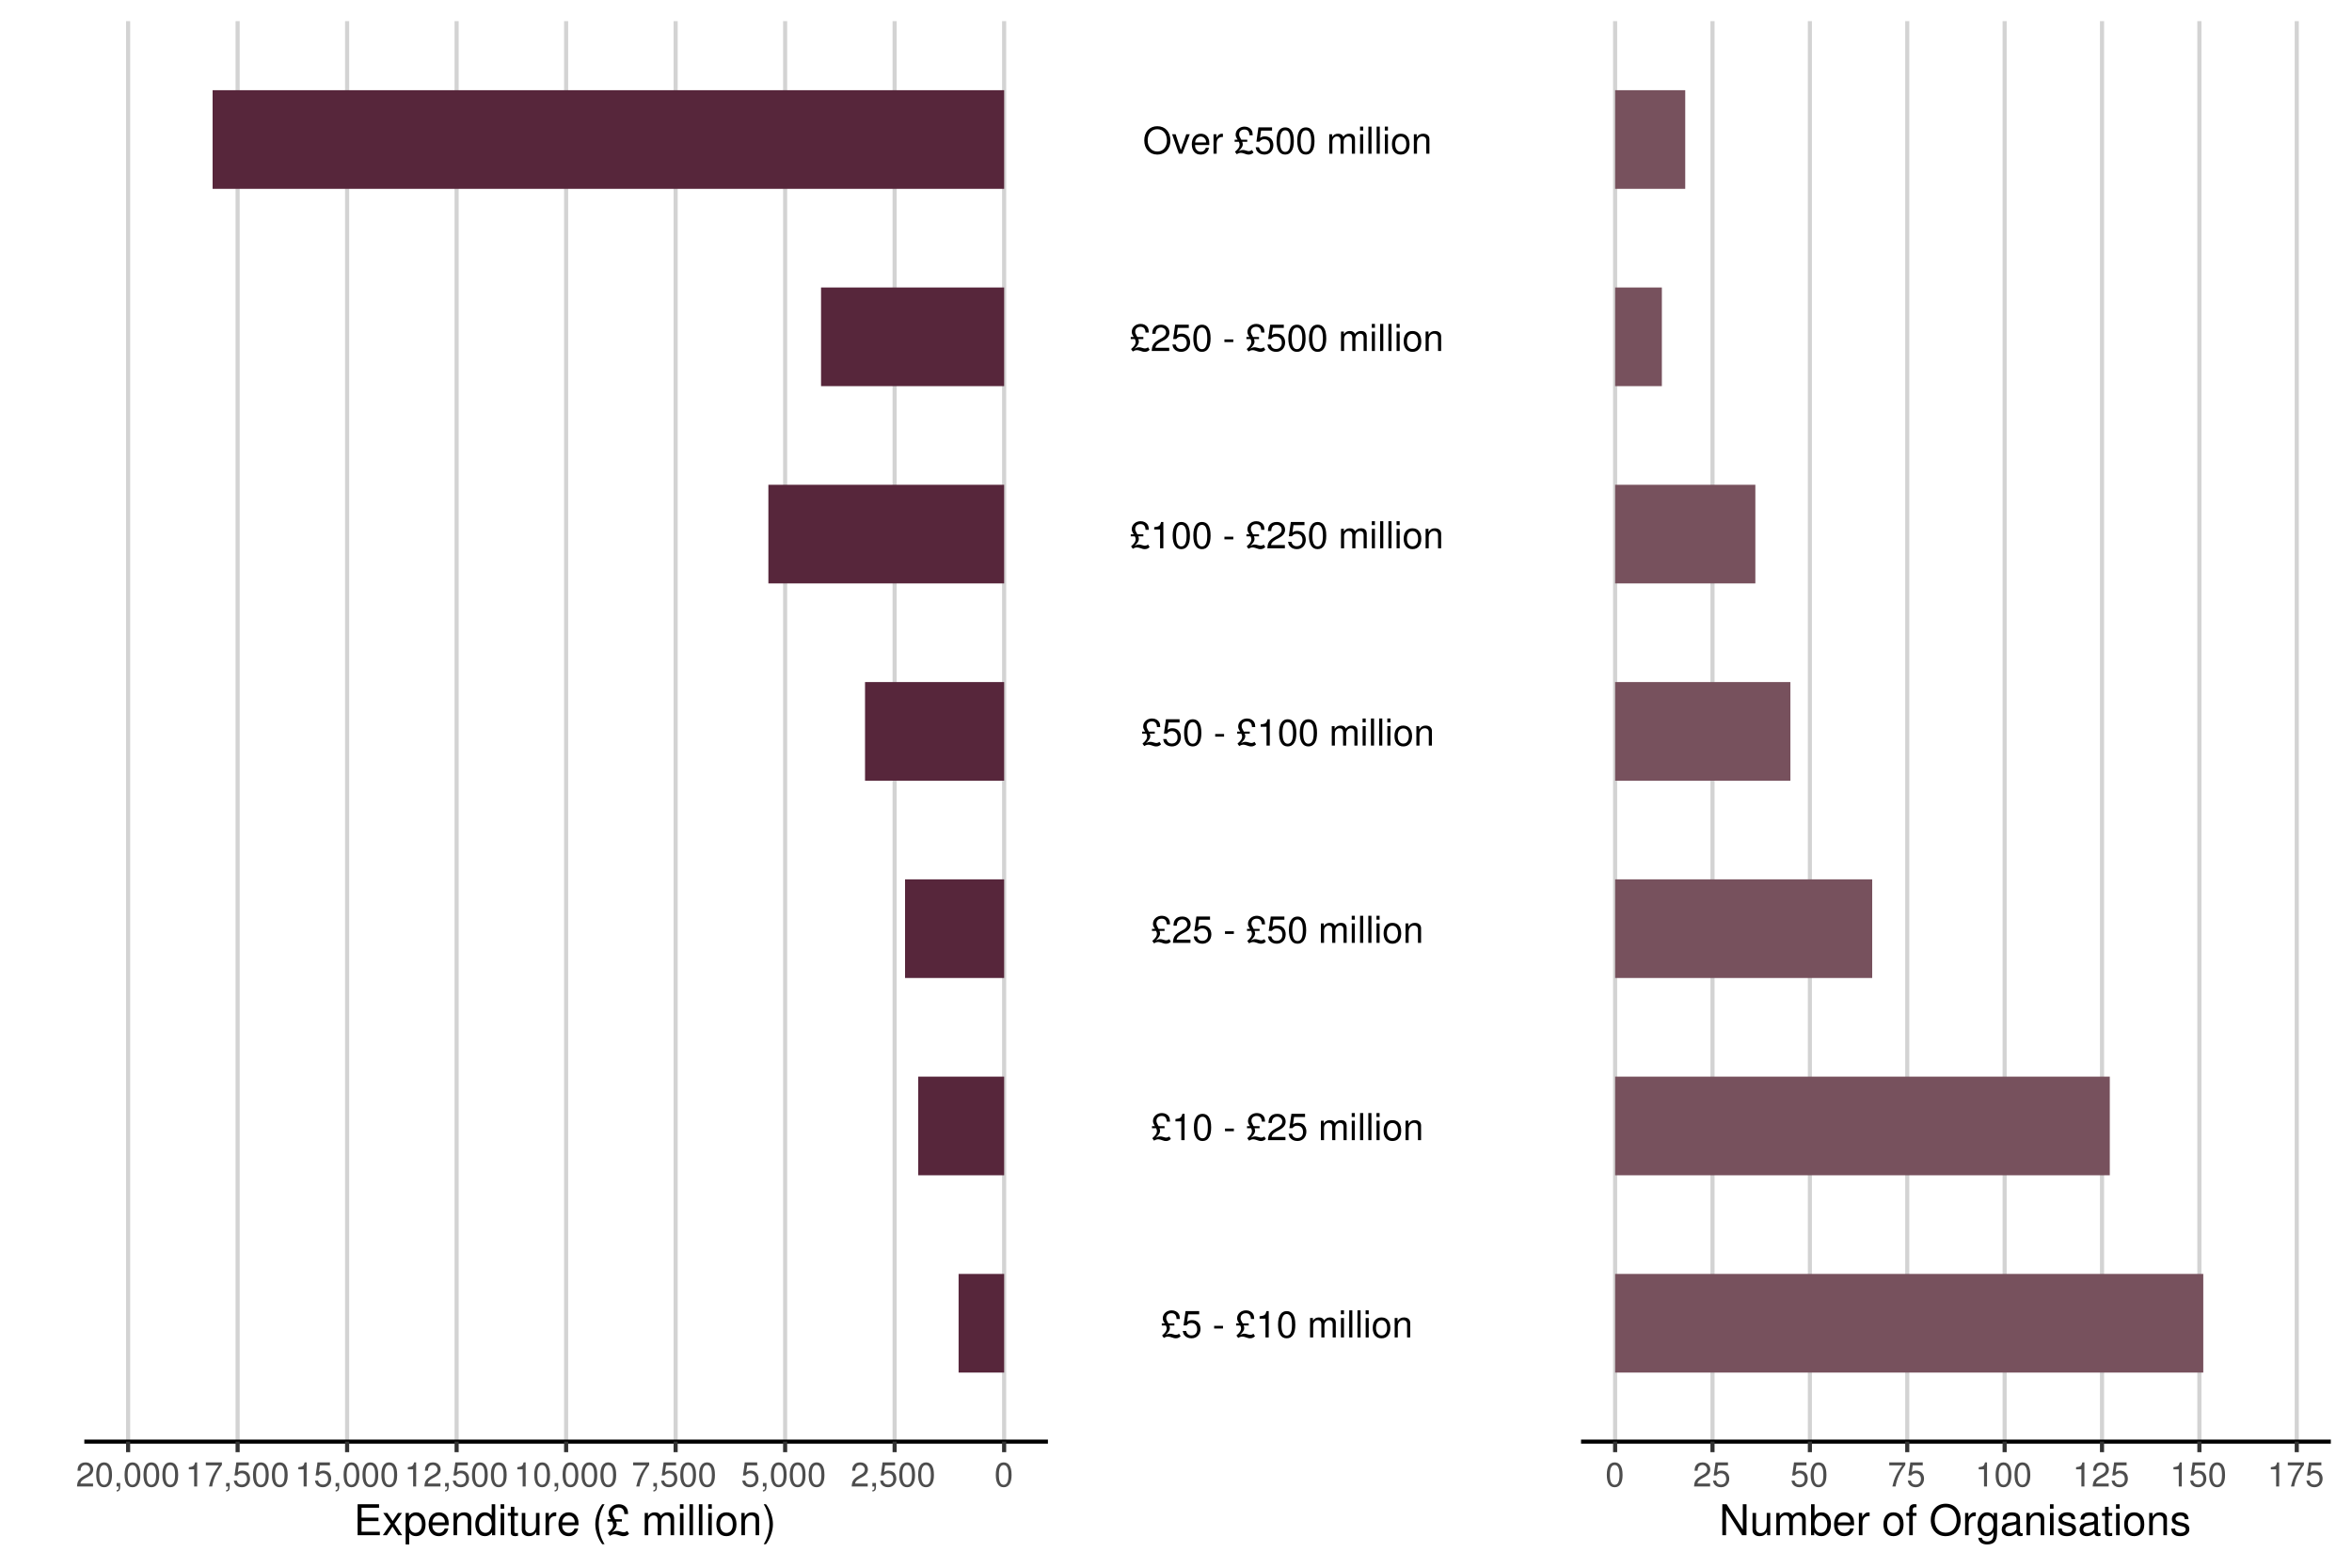 <?xml version="1.0" encoding="UTF-8"?>
<svg xmlns="http://www.w3.org/2000/svg" xmlns:xlink="http://www.w3.org/1999/xlink" width="720pt" height="480pt" viewBox="0 0 720 480" version="1.1">
<defs>
<g>
<symbol overflow="visible" id="glyph0-0">
<path style="stroke:none;" d=""/>
</symbol>
<symbol overflow="visible" id="glyph0-1">
<path style="stroke:none;" d="M 2.859 -7.375 C 2.172 -7.375 1.547 -7.078 1.172 -6.562 C 0.688 -5.922 0.453 -4.938 0.453 -3.562 C 0.453 -1.078 1.281 0.234 2.859 0.234 C 4.422 0.234 5.281 -1.078 5.281 -3.5 C 5.281 -4.938 5.047 -5.906 4.562 -6.562 C 4.172 -7.094 3.562 -7.375 2.859 -7.375 Z M 2.859 -6.562 C 3.844 -6.562 4.344 -5.562 4.344 -3.594 C 4.344 -1.5 3.859 -0.516 2.844 -0.516 C 1.875 -0.516 1.391 -1.547 1.391 -3.562 C 1.391 -5.578 1.875 -6.562 2.859 -6.562 Z M 2.859 -6.562 "/>
</symbol>
<symbol overflow="visible" id="glyph0-2">
<path style="stroke:none;" d="M 5.266 -0.906 L 1.391 -0.906 C 1.484 -1.516 1.812 -1.891 2.719 -2.422 L 3.75 -2.984 C 4.781 -3.547 5.312 -4.312 5.312 -5.219 C 5.312 -5.828 5.062 -6.406 4.625 -6.797 C 4.188 -7.188 3.656 -7.375 2.953 -7.375 C 2.016 -7.375 1.328 -7.047 0.922 -6.422 C 0.656 -6.031 0.547 -5.562 0.516 -4.812 L 1.438 -4.812 C 1.469 -5.312 1.531 -5.625 1.656 -5.859 C 1.891 -6.312 2.375 -6.578 2.922 -6.578 C 3.75 -6.578 4.375 -5.984 4.375 -5.188 C 4.375 -4.609 4.031 -4.109 3.375 -3.734 L 2.422 -3.188 C 0.891 -2.328 0.438 -1.625 0.359 0 L 5.266 0 L 5.266 -0.906 Z M 5.266 -0.906 "/>
</symbol>
<symbol overflow="visible" id="glyph0-3">
<path style="stroke:none;" d="M 0.906 -1.078 L 0.906 0 L 1.531 0 L 1.531 0.188 C 1.531 0.906 1.391 1.109 0.906 1.141 L 0.906 1.531 C 1.641 1.531 2 1.062 2 0.172 L 2 -1.078 L 0.906 -1.078 Z M 0.906 -1.078 "/>
</symbol>
<symbol overflow="visible" id="glyph0-4">
<path style="stroke:none;" d="M 4.953 -7.375 L 1.141 -7.375 L 0.594 -3.359 L 1.438 -3.359 C 1.859 -3.875 2.219 -4.047 2.781 -4.047 C 3.781 -4.047 4.406 -3.375 4.406 -2.281 C 4.406 -1.219 3.781 -0.578 2.781 -0.578 C 1.984 -0.578 1.5 -0.984 1.281 -1.812 L 0.359 -1.812 C 0.484 -1.203 0.594 -0.922 0.812 -0.641 C 1.234 -0.078 1.984 0.234 2.812 0.234 C 4.297 0.234 5.344 -0.844 5.344 -2.406 C 5.344 -3.859 4.375 -4.859 2.953 -4.859 C 2.438 -4.859 2.016 -4.719 1.594 -4.406 L 1.891 -6.469 L 4.953 -6.469 L 4.953 -7.375 Z M 4.953 -7.375 "/>
</symbol>
<symbol overflow="visible" id="glyph0-5">
<path style="stroke:none;" d="M 5.406 -7.375 L 0.484 -7.375 L 0.484 -6.469 L 4.469 -6.469 C 2.703 -3.969 1.984 -2.422 1.438 0 L 2.422 0 C 2.812 -2.359 3.75 -4.391 5.406 -6.609 L 5.406 -7.375 Z M 5.406 -7.375 "/>
</symbol>
<symbol overflow="visible" id="glyph0-6">
<path style="stroke:none;" d="M 2.688 -5.25 L 2.688 0 L 3.609 0 L 3.609 -7.375 L 3 -7.375 C 2.688 -6.25 2.484 -6.094 1.062 -5.906 L 1.062 -5.25 L 2.688 -5.25 Z M 2.688 -5.25 "/>
</symbol>
<symbol overflow="visible" id="glyph0-7">
<path style="stroke:none;" d="M 2.953 -3.25 L 0.484 -3.25 L 0.484 -2.5 L 2.953 -2.5 L 2.953 -3.25 Z M 2.953 -3.25 "/>
</symbol>
<symbol overflow="visible" id="glyph0-8">
<path style="stroke:none;" d="M 1.984 -1.078 L 0.906 -1.078 L 0.906 0 L 1.984 0 L 1.984 -1.078 Z M 1.984 -1.078 "/>
</symbol>
<symbol overflow="visible" id="glyph1-0">
<path style="stroke:none;" d=""/>
</symbol>
<symbol overflow="visible" id="glyph1-1">
<path style="stroke:none;" d="M 2.375 -4.312 L 7.547 -4.312 L 7.547 -5.375 L 2.375 -5.375 L 2.375 -8.406 L 7.734 -8.406 L 7.734 -9.484 L 1.172 -9.484 L 1.172 0 L 7.969 0 L 7.969 -1.062 L 2.375 -1.062 L 2.375 -4.312 Z M 2.375 -4.312 "/>
</symbol>
<symbol overflow="visible" id="glyph1-2">
<path style="stroke:none;" d="M 3.797 -3.516 L 6.078 -6.812 L 4.859 -6.812 L 3.219 -4.344 L 1.594 -6.812 L 0.344 -6.812 L 2.625 -3.469 L 0.219 0 L 1.453 0 L 3.188 -2.609 L 4.891 0 L 6.156 0 L 3.797 -3.516 Z M 3.797 -3.516 "/>
</symbol>
<symbol overflow="visible" id="glyph1-3">
<path style="stroke:none;" d="M 0.703 2.828 L 1.797 2.828 L 1.797 -0.719 C 2.359 -0.016 3 0.297 3.891 0.297 C 5.641 0.297 6.797 -1.125 6.797 -3.281 C 6.797 -5.578 5.688 -7 3.875 -7 C 2.953 -7 2.203 -6.594 1.703 -5.781 L 1.703 -6.812 L 0.703 -6.812 L 0.703 2.828 Z M 3.688 -6 C 4.891 -6 5.672 -4.938 5.672 -3.312 C 5.672 -1.766 4.875 -0.719 3.688 -0.719 C 2.547 -0.719 1.797 -1.75 1.797 -3.359 C 1.797 -4.953 2.547 -6 3.688 -6 Z M 3.688 -6 "/>
</symbol>
<symbol overflow="visible" id="glyph1-4">
<path style="stroke:none;" d="M 6.672 -3.047 C 6.672 -4.078 6.594 -4.703 6.391 -5.219 C 5.953 -6.328 4.906 -7 3.641 -7 C 1.734 -7 0.516 -5.547 0.516 -3.312 C 0.516 -1.078 1.703 0.297 3.609 0.297 C 5.172 0.297 6.25 -0.578 6.531 -2.062 L 5.438 -2.062 C 5.141 -1.172 4.531 -0.703 3.656 -0.703 C 2.969 -0.703 2.375 -1.016 2.016 -1.594 C 1.75 -1.969 1.656 -2.359 1.656 -3.047 L 6.672 -3.047 Z M 1.672 -3.922 C 1.766 -5.188 2.531 -6 3.625 -6 C 4.688 -6 5.516 -5.125 5.516 -4 C 5.516 -3.984 5.516 -3.953 5.5 -3.922 L 1.672 -3.922 Z M 1.672 -3.922 "/>
</symbol>
<symbol overflow="visible" id="glyph1-5">
<path style="stroke:none;" d="M 0.906 -6.812 L 0.906 0 L 2 0 L 2 -3.75 C 2 -5.141 2.734 -6.062 3.844 -6.062 C 4.703 -6.062 5.25 -5.531 5.25 -4.719 L 5.25 0 L 6.328 0 L 6.328 -5.141 C 6.328 -6.281 5.484 -7 4.172 -7 C 3.156 -7 2.516 -6.609 1.906 -5.672 L 1.906 -6.812 L 0.906 -6.812 Z M 0.906 -6.812 "/>
</symbol>
<symbol overflow="visible" id="glyph1-6">
<path style="stroke:none;" d="M 6.438 -9.484 L 5.359 -9.484 L 5.359 -5.953 C 4.906 -6.641 4.172 -7 3.266 -7 C 1.5 -7 0.344 -5.594 0.344 -3.422 C 0.344 -1.125 1.469 0.297 3.297 0.297 C 4.234 0.297 4.891 -0.047 5.469 -0.891 L 5.469 0 L 6.438 0 L 6.438 -9.484 Z M 3.438 -6 C 4.609 -6 5.359 -4.953 5.359 -3.328 C 5.359 -1.75 4.609 -0.719 3.453 -0.719 C 2.266 -0.719 1.469 -1.766 1.469 -3.359 C 1.469 -4.938 2.266 -6 3.438 -6 Z M 3.438 -6 "/>
</symbol>
<symbol overflow="visible" id="glyph1-7">
<path style="stroke:none;" d="M 1.953 -6.812 L 0.875 -6.812 L 0.875 0 L 1.953 0 L 1.953 -6.812 Z M 1.953 -9.484 L 0.859 -9.484 L 0.859 -8.109 L 1.953 -8.109 L 1.953 -9.484 Z M 1.953 -9.484 "/>
</symbol>
<symbol overflow="visible" id="glyph1-8">
<path style="stroke:none;" d="M 3.297 -6.812 L 2.188 -6.812 L 2.188 -8.688 L 1.109 -8.688 L 1.109 -6.812 L 0.188 -6.812 L 0.188 -5.922 L 1.109 -5.922 L 1.109 -0.781 C 1.109 -0.094 1.578 0.297 2.422 0.297 C 2.672 0.297 2.938 0.266 3.297 0.203 L 3.297 -0.703 C 3.156 -0.656 2.984 -0.656 2.781 -0.656 C 2.312 -0.656 2.188 -0.781 2.188 -1.266 L 2.188 -5.922 L 3.297 -5.922 L 3.297 -6.812 Z M 3.297 -6.812 "/>
</symbol>
<symbol overflow="visible" id="glyph1-9">
<path style="stroke:none;" d="M 6.266 0 L 6.266 -6.812 L 5.188 -6.812 L 5.188 -2.953 C 5.188 -1.562 4.453 -0.656 3.328 -0.656 C 2.469 -0.656 1.922 -1.172 1.922 -1.984 L 1.922 -6.812 L 0.844 -6.812 L 0.844 -1.562 C 0.844 -0.422 1.688 0.297 3.016 0.297 C 4.016 0.297 4.656 -0.047 5.297 -0.953 L 5.297 0 L 6.266 0 Z M 6.266 0 "/>
</symbol>
<symbol overflow="visible" id="glyph1-10">
<path style="stroke:none;" d="M 0.891 -6.812 L 0.891 0 L 1.984 0 L 1.984 -3.531 C 1.984 -4.516 2.234 -5.141 2.75 -5.531 C 3.094 -5.766 3.422 -5.844 4.172 -5.859 L 4.172 -6.969 C 3.984 -7 3.906 -7 3.75 -7 C 3.062 -7 2.516 -6.594 1.891 -5.578 L 1.891 -6.812 L 0.891 -6.812 Z M 0.891 -6.812 "/>
</symbol>
<symbol overflow="visible" id="glyph1-11">
<path style="stroke:none;" d=""/>
</symbol>
<symbol overflow="visible" id="glyph1-12">
<path style="stroke:none;" d="M 3.062 -9.484 C 1.766 -7.781 0.953 -5.406 0.953 -3.359 C 0.953 -1.312 1.766 1.047 3.062 2.75 L 3.781 2.75 C 2.641 0.891 2 -1.281 2 -3.359 C 2 -5.438 2.641 -7.625 3.781 -9.484 L 3.062 -9.484 Z M 3.062 -9.484 "/>
</symbol>
<symbol overflow="visible" id="glyph1-13">
<path style="stroke:none;" d="M 4.766 -4.891 L 2.672 -4.891 C 2.594 -5.047 2.516 -5.219 2.469 -5.25 C 1.984 -6.094 1.906 -6.312 1.906 -6.797 C 1.906 -7.797 2.641 -8.469 3.75 -8.469 C 4.875 -8.469 5.469 -7.797 5.516 -6.469 L 6.656 -6.469 C 6.641 -7.25 6.531 -7.766 6.297 -8.188 C 5.828 -9 4.906 -9.484 3.797 -9.484 C 2.047 -9.484 0.703 -8.266 0.703 -6.688 C 0.703 -6.125 0.797 -5.875 1.391 -4.891 L 0.344 -4.891 L 0.344 -4.172 L 1.766 -4.172 C 1.969 -3.844 2.078 -3.484 2.078 -3.156 C 2.078 -2.359 1.656 -1.703 0.453 -0.672 L 1.078 0.188 C 1.578 -0.141 2.047 -0.297 2.5 -0.297 C 2.766 -0.297 3.078 -0.25 3.359 -0.156 C 4.438 0.219 4.766 0.297 5.25 0.297 C 5.922 0.297 6.438 0.078 6.953 -0.422 L 6.406 -1.281 C 6.031 -1.031 5.672 -0.891 5.328 -0.891 C 5.094 -0.891 4.844 -0.953 4.297 -1.109 C 3.812 -1.266 3.578 -1.297 3.234 -1.297 C 2.672 -1.297 2.156 -1.125 1.656 -0.797 C 2.828 -1.969 3.188 -2.578 3.188 -3.25 C 3.188 -3.5 3.125 -3.797 2.984 -4.172 L 4.766 -4.172 L 4.766 -4.891 Z M 4.766 -4.891 "/>
</symbol>
<symbol overflow="visible" id="glyph1-14">
<path style="stroke:none;" d="M 0.906 -6.812 L 0.906 0 L 2 0 L 2 -4.281 C 2 -5.266 2.719 -6.062 3.594 -6.062 C 4.406 -6.062 4.859 -5.562 4.859 -4.688 L 4.859 0 L 5.953 0 L 5.953 -4.281 C 5.953 -5.266 6.672 -6.062 7.547 -6.062 C 8.344 -6.062 8.812 -5.547 8.812 -4.688 L 8.812 0 L 9.906 0 L 9.906 -5.109 C 9.906 -6.328 9.203 -7 7.938 -7 C 7.016 -7 6.469 -6.734 5.844 -5.969 C 5.438 -6.688 4.891 -7 4 -7 C 3.094 -7 2.5 -6.672 1.906 -5.844 L 1.906 -6.812 L 0.906 -6.812 Z M 0.906 -6.812 "/>
</symbol>
<symbol overflow="visible" id="glyph1-15">
<path style="stroke:none;" d="M 1.969 -9.484 L 0.891 -9.484 L 0.891 0 L 1.969 0 L 1.969 -9.484 Z M 1.969 -9.484 "/>
</symbol>
<symbol overflow="visible" id="glyph1-16">
<path style="stroke:none;" d="M 3.531 -7 C 1.625 -7 0.469 -5.641 0.469 -3.359 C 0.469 -1.062 1.609 0.297 3.547 0.297 C 5.453 0.297 6.625 -1.062 6.625 -3.297 C 6.625 -5.656 5.5 -7 3.531 -7 Z M 3.547 -6 C 4.766 -6 5.5 -5 5.5 -3.312 C 5.5 -1.719 4.75 -0.703 3.547 -0.703 C 2.344 -0.703 1.594 -1.703 1.594 -3.359 C 1.594 -4.984 2.344 -6 3.547 -6 Z M 3.547 -6 "/>
</symbol>
<symbol overflow="visible" id="glyph1-17">
<path style="stroke:none;" d="M 1.203 2.75 C 2.516 1.047 3.328 -1.312 3.328 -3.359 C 3.328 -5.406 2.516 -7.781 1.203 -9.484 L 0.5 -9.484 C 1.641 -7.625 2.281 -5.438 2.281 -3.359 C 2.281 -1.281 1.641 0.906 0.5 2.75 L 1.203 2.75 Z M 1.203 2.75 "/>
</symbol>
<symbol overflow="visible" id="glyph1-18">
<path style="stroke:none;" d="M 6.078 0 L 8.75 -7.938 L 8.75 0 L 9.891 0 L 9.891 -9.484 L 8.219 -9.484 L 5.453 -1.219 L 2.656 -9.484 L 0.969 -9.484 L 0.969 0 L 2.125 0 L 2.125 -7.938 L 4.812 0 L 6.078 0 Z M 6.078 0 "/>
</symbol>
<symbol overflow="visible" id="glyph1-19">
<path style="stroke:none;" d="M 5.062 -9.641 C 2.344 -9.641 0.5 -7.625 0.5 -4.672 C 0.5 -1.703 2.344 0.297 5.062 0.297 C 6.219 0.297 7.234 -0.047 8.016 -0.703 C 9.031 -1.578 9.641 -3.047 9.641 -4.594 C 9.641 -7.641 7.844 -9.641 5.062 -9.641 Z M 5.062 -8.562 C 7.109 -8.562 8.438 -7 8.438 -4.609 C 8.438 -2.328 7.078 -0.766 5.062 -0.766 C 3.062 -0.766 1.703 -2.328 1.703 -4.672 C 1.703 -7 3.062 -8.562 5.062 -8.562 Z M 5.062 -8.562 "/>
</symbol>
<symbol overflow="visible" id="glyph1-20">
<path style="stroke:none;" d="M 1.156 0 L 4.812 0 C 7.203 0 8.672 -1.797 8.672 -4.75 C 8.672 -7.688 7.219 -9.484 4.812 -9.484 L 1.156 -9.484 L 1.156 0 Z M 2.359 -1.062 L 2.359 -8.406 L 4.609 -8.406 C 6.469 -8.406 7.469 -7.156 7.469 -4.734 C 7.469 -2.344 6.469 -1.062 4.609 -1.062 L 2.359 -1.062 Z M 2.359 -1.062 "/>
</symbol>
<symbol overflow="visible" id="glyph1-21">
<path style="stroke:none;" d="M 8.391 -9.484 L 7.25 -9.484 L 7.25 -1.734 L 2.297 -9.484 L 0.984 -9.484 L 0.984 0 L 2.125 0 L 2.125 -7.688 L 7.031 0 L 8.391 0 L 8.391 -9.484 Z M 8.391 -9.484 "/>
</symbol>
<symbol overflow="visible" id="glyph1-22">
<path style="stroke:none;" d="M 0.703 -9.484 L 0.703 0 L 1.672 0 L 1.672 -0.875 C 2.203 -0.078 2.891 0.297 3.828 0.297 C 5.625 0.297 6.797 -1.172 6.797 -3.438 C 6.797 -5.641 5.688 -7 3.891 -7 C 2.953 -7 2.281 -6.656 1.781 -5.891 L 1.781 -9.484 L 0.703 -9.484 Z M 3.672 -6 C 4.891 -6 5.672 -4.938 5.672 -3.312 C 5.672 -1.766 4.859 -0.719 3.672 -0.719 C 2.531 -0.719 1.781 -1.75 1.781 -3.359 C 1.781 -4.953 2.531 -6 3.672 -6 Z M 3.672 -6 "/>
</symbol>
<symbol overflow="visible" id="glyph1-23">
<path style="stroke:none;" d="M 3.359 -6.812 L 2.219 -6.812 L 2.219 -7.875 C 2.219 -8.328 2.484 -8.562 2.984 -8.562 C 3.062 -8.562 3.109 -8.562 3.359 -8.547 L 3.359 -9.453 C 3.109 -9.5 2.969 -9.516 2.75 -9.516 C 1.734 -9.516 1.141 -8.938 1.141 -7.969 L 1.141 -6.812 L 0.234 -6.812 L 0.234 -5.922 L 1.141 -5.922 L 1.141 0 L 2.219 0 L 2.219 -5.922 L 3.359 -5.922 L 3.359 -6.812 Z M 3.359 -6.812 "/>
</symbol>
<symbol overflow="visible" id="glyph1-24">
<path style="stroke:none;" d="M 5.359 -6.812 L 5.359 -5.828 C 4.812 -6.625 4.141 -7 3.281 -7 C 1.547 -7 0.375 -5.5 0.375 -3.281 C 0.375 -2.172 0.672 -1.266 1.234 -0.609 C 1.734 -0.031 2.469 0.297 3.188 0.297 C 4.047 0.297 4.641 -0.062 5.25 -0.922 L 5.25 -0.578 C 5.25 0.344 5.141 0.906 4.859 1.281 C 4.578 1.688 4.016 1.922 3.359 1.922 C 2.859 1.922 2.422 1.797 2.125 1.562 C 1.875 1.359 1.766 1.188 1.703 0.781 L 0.594 0.781 C 0.719 2.062 1.719 2.828 3.312 2.828 C 4.328 2.828 5.203 2.516 5.641 1.969 C 6.156 1.344 6.359 0.484 6.359 -1.125 L 6.359 -6.812 L 5.359 -6.812 Z M 3.391 -6 C 4.562 -6 5.25 -5.016 5.25 -3.312 C 5.25 -1.688 4.547 -0.703 3.406 -0.703 C 2.219 -0.703 1.516 -1.703 1.516 -3.359 C 1.516 -4.984 2.234 -6 3.391 -6 Z M 3.391 -6 "/>
</symbol>
<symbol overflow="visible" id="glyph1-25">
<path style="stroke:none;" d="M 6.953 -0.641 C 6.844 -0.609 6.781 -0.609 6.719 -0.609 C 6.344 -0.609 6.141 -0.812 6.141 -1.141 L 6.141 -5.141 C 6.141 -6.359 5.25 -7 3.578 -7 C 2.594 -7 1.766 -6.719 1.312 -6.219 C 1 -5.859 0.875 -5.469 0.844 -4.797 L 1.938 -4.797 C 2.031 -5.625 2.516 -6 3.531 -6 C 4.516 -6 5.062 -5.641 5.062 -4.984 L 5.062 -4.703 C 5.062 -4.25 4.781 -4.062 3.922 -3.953 C 2.391 -3.75 2.156 -3.703 1.734 -3.531 C 0.953 -3.219 0.547 -2.594 0.547 -1.719 C 0.547 -0.484 1.406 0.297 2.781 0.297 C 3.641 0.297 4.328 0 5.094 -0.703 C 5.172 -0.016 5.516 0.297 6.219 0.297 C 6.438 0.297 6.609 0.266 6.953 0.188 L 6.953 -0.641 Z M 5.062 -2.141 C 5.062 -1.781 4.953 -1.562 4.625 -1.266 C 4.188 -0.859 3.656 -0.656 3.016 -0.656 C 2.172 -0.656 1.672 -1.047 1.672 -1.734 C 1.672 -2.453 2.156 -2.828 3.312 -2.984 C 4.453 -3.141 4.688 -3.203 5.062 -3.359 L 5.062 -2.141 Z M 5.062 -2.141 "/>
</symbol>
<symbol overflow="visible" id="glyph1-26">
<path style="stroke:none;" d="M 5.688 -4.906 C 5.688 -6.25 4.797 -7 3.219 -7 C 1.641 -7 0.609 -6.188 0.609 -4.922 C 0.609 -3.859 1.156 -3.359 2.766 -2.969 L 3.781 -2.719 C 4.531 -2.531 4.844 -2.266 4.844 -1.766 C 4.844 -1.125 4.203 -0.703 3.25 -0.703 C 2.672 -0.703 2.172 -0.875 1.891 -1.156 C 1.734 -1.359 1.656 -1.547 1.594 -2.031 L 0.438 -2.031 C 0.5 -0.453 1.375 0.297 3.156 0.297 C 4.875 0.297 5.969 -0.547 5.969 -1.859 C 5.969 -2.875 5.391 -3.438 4.047 -3.75 L 3 -4 C 2.125 -4.219 1.734 -4.5 1.734 -4.984 C 1.734 -5.609 2.297 -6 3.188 -6 C 4.062 -6 4.531 -5.625 4.547 -4.906 L 5.688 -4.906 Z M 5.688 -4.906 "/>
</symbol>
<symbol overflow="visible" id="glyph2-0">
<path style="stroke:none;" d=""/>
</symbol>
<symbol overflow="visible" id="glyph2-1">
<path style="stroke:none;" d="M 4.422 -8.422 C 2.047 -8.422 0.438 -6.672 0.438 -4.078 C 0.438 -1.484 2.047 0.266 4.438 0.266 C 5.438 0.266 6.328 -0.047 7 -0.609 C 7.906 -1.375 8.438 -2.656 8.438 -4.016 C 8.438 -6.688 6.859 -8.422 4.422 -8.422 Z M 4.422 -7.5 C 6.219 -7.5 7.375 -6.125 7.375 -4.031 C 7.375 -2.031 6.188 -0.672 4.438 -0.672 C 2.672 -0.672 1.484 -2.031 1.484 -4.078 C 1.484 -6.125 2.672 -7.5 4.422 -7.5 Z M 4.422 -7.5 "/>
</symbol>
<symbol overflow="visible" id="glyph2-2">
<path style="stroke:none;" d="M 3.234 0 L 5.531 -5.953 L 4.453 -5.953 L 2.781 -1.125 L 1.188 -5.953 L 0.109 -5.953 L 2.203 0 L 3.234 0 Z M 3.234 0 "/>
</symbol>
<symbol overflow="visible" id="glyph2-3">
<path style="stroke:none;" d="M 5.828 -2.656 C 5.828 -3.578 5.766 -4.125 5.594 -4.562 C 5.203 -5.547 4.297 -6.125 3.188 -6.125 C 1.531 -6.125 0.453 -4.859 0.453 -2.906 C 0.453 -0.938 1.484 0.266 3.156 0.266 C 4.531 0.266 5.469 -0.516 5.703 -1.812 L 4.75 -1.812 C 4.5 -1.031 3.953 -0.609 3.203 -0.609 C 2.594 -0.609 2.078 -0.891 1.766 -1.391 C 1.531 -1.734 1.453 -2.062 1.438 -2.656 L 5.828 -2.656 Z M 1.469 -3.438 C 1.547 -4.531 2.219 -5.25 3.172 -5.25 C 4.109 -5.25 4.828 -4.484 4.828 -3.5 C 4.828 -3.484 4.828 -3.453 4.812 -3.438 L 1.469 -3.438 Z M 1.469 -3.438 "/>
</symbol>
<symbol overflow="visible" id="glyph2-4">
<path style="stroke:none;" d="M 0.781 -5.953 L 0.781 0 L 1.734 0 L 1.734 -3.094 C 1.734 -3.953 1.953 -4.5 2.406 -4.828 C 2.703 -5.047 2.984 -5.125 3.656 -5.125 L 3.656 -6.094 C 3.484 -6.125 3.406 -6.125 3.281 -6.125 C 2.672 -6.125 2.203 -5.766 1.656 -4.875 L 1.656 -5.953 L 0.781 -5.953 Z M 0.781 -5.953 "/>
</symbol>
<symbol overflow="visible" id="glyph2-5">
<path style="stroke:none;" d=""/>
</symbol>
<symbol overflow="visible" id="glyph2-6">
<path style="stroke:none;" d="M 4.156 -4.281 L 2.344 -4.281 C 2.281 -4.406 2.203 -4.562 2.156 -4.594 C 1.734 -5.328 1.672 -5.531 1.672 -5.953 C 1.672 -6.828 2.312 -7.406 3.281 -7.406 C 4.266 -7.406 4.781 -6.828 4.828 -5.656 L 5.828 -5.656 C 5.812 -6.344 5.719 -6.797 5.5 -7.172 C 5.094 -7.875 4.281 -8.297 3.328 -8.297 C 1.797 -8.297 0.609 -7.234 0.609 -5.859 C 0.609 -5.359 0.688 -5.141 1.219 -4.281 L 0.297 -4.281 L 0.297 -3.656 L 1.547 -3.656 C 1.719 -3.359 1.812 -3.047 1.812 -2.766 C 1.812 -2.062 1.438 -1.484 0.391 -0.594 L 0.938 0.156 C 1.375 -0.125 1.781 -0.266 2.188 -0.266 C 2.422 -0.266 2.703 -0.219 2.938 -0.141 C 3.875 0.188 4.172 0.266 4.594 0.266 C 5.188 0.266 5.625 0.062 6.078 -0.375 L 5.609 -1.125 C 5.281 -0.906 4.953 -0.781 4.656 -0.781 C 4.453 -0.781 4.234 -0.828 3.766 -0.969 C 3.328 -1.109 3.125 -1.141 2.828 -1.141 C 2.344 -1.141 1.891 -0.984 1.438 -0.688 C 2.469 -1.734 2.781 -2.25 2.781 -2.844 C 2.781 -3.062 2.734 -3.328 2.609 -3.656 L 4.156 -3.656 L 4.156 -4.281 Z M 4.156 -4.281 "/>
</symbol>
<symbol overflow="visible" id="glyph2-7">
<path style="stroke:none;" d="M 5.422 -8.062 L 1.25 -8.062 L 0.641 -3.672 L 1.562 -3.672 C 2.031 -4.234 2.422 -4.422 3.047 -4.422 C 4.125 -4.422 4.812 -3.688 4.812 -2.484 C 4.812 -1.328 4.141 -0.625 3.047 -0.625 C 2.172 -0.625 1.641 -1.062 1.406 -1.984 L 0.391 -1.984 C 0.531 -1.312 0.641 -1 0.891 -0.703 C 1.344 -0.094 2.156 0.266 3.078 0.266 C 4.703 0.266 5.828 -0.922 5.828 -2.625 C 5.828 -4.219 4.781 -5.312 3.234 -5.312 C 2.656 -5.312 2.203 -5.172 1.734 -4.828 L 2.062 -7.078 L 5.422 -7.078 L 5.422 -8.062 Z M 5.422 -8.062 "/>
</symbol>
<symbol overflow="visible" id="glyph2-8">
<path style="stroke:none;" d="M 3.125 -8.062 C 2.375 -8.062 1.688 -7.734 1.281 -7.172 C 0.75 -6.469 0.484 -5.391 0.484 -3.906 C 0.484 -1.188 1.406 0.266 3.125 0.266 C 4.828 0.266 5.766 -1.188 5.766 -3.828 C 5.766 -5.406 5.516 -6.453 4.984 -7.172 C 4.562 -7.75 3.891 -8.062 3.125 -8.062 Z M 3.125 -7.172 C 4.203 -7.172 4.75 -6.078 4.75 -3.922 C 4.75 -1.641 4.219 -0.562 3.109 -0.562 C 2.047 -0.562 1.516 -1.688 1.516 -3.891 C 1.516 -6.094 2.047 -7.172 3.125 -7.172 Z M 3.125 -7.172 "/>
</symbol>
<symbol overflow="visible" id="glyph2-9">
<path style="stroke:none;" d="M 0.797 -5.953 L 0.797 0 L 1.75 0 L 1.75 -3.75 C 1.75 -4.609 2.375 -5.297 3.156 -5.297 C 3.859 -5.297 4.25 -4.875 4.25 -4.109 L 4.25 0 L 5.203 0 L 5.203 -3.75 C 5.203 -4.609 5.828 -5.297 6.609 -5.297 C 7.297 -5.297 7.719 -4.859 7.719 -4.109 L 7.719 0 L 8.672 0 L 8.672 -4.469 C 8.672 -5.547 8.047 -6.125 6.938 -6.125 C 6.141 -6.125 5.672 -5.891 5.109 -5.219 C 4.75 -5.859 4.281 -6.125 3.5 -6.125 C 2.703 -6.125 2.188 -5.828 1.672 -5.125 L 1.672 -5.953 L 0.797 -5.953 Z M 0.797 -5.953 "/>
</symbol>
<symbol overflow="visible" id="glyph2-10">
<path style="stroke:none;" d="M 1.703 -5.953 L 0.766 -5.953 L 0.766 0 L 1.703 0 L 1.703 -5.953 Z M 1.703 -8.297 L 0.75 -8.297 L 0.75 -7.094 L 1.703 -7.094 L 1.703 -8.297 Z M 1.703 -8.297 "/>
</symbol>
<symbol overflow="visible" id="glyph2-11">
<path style="stroke:none;" d="M 1.734 -8.297 L 0.781 -8.297 L 0.781 0 L 1.734 0 L 1.734 -8.297 Z M 1.734 -8.297 "/>
</symbol>
<symbol overflow="visible" id="glyph2-12">
<path style="stroke:none;" d="M 3.094 -6.125 C 1.422 -6.125 0.406 -4.938 0.406 -2.938 C 0.406 -0.938 1.406 0.266 3.109 0.266 C 4.781 0.266 5.797 -0.938 5.797 -2.891 C 5.797 -4.953 4.812 -6.125 3.094 -6.125 Z M 3.109 -5.25 C 4.172 -5.25 4.812 -4.375 4.812 -2.906 C 4.812 -1.5 4.156 -0.609 3.109 -0.609 C 2.047 -0.609 1.406 -1.484 1.406 -2.938 C 1.406 -4.375 2.047 -5.25 3.109 -5.25 Z M 3.109 -5.25 "/>
</symbol>
<symbol overflow="visible" id="glyph2-13">
<path style="stroke:none;" d="M 0.797 -5.953 L 0.797 0 L 1.75 0 L 1.75 -3.281 C 1.75 -4.5 2.391 -5.297 3.359 -5.297 C 4.125 -5.297 4.594 -4.844 4.594 -4.125 L 4.594 0 L 5.547 0 L 5.547 -4.5 C 5.547 -5.5 4.797 -6.125 3.656 -6.125 C 2.766 -6.125 2.203 -5.797 1.672 -4.953 L 1.672 -5.953 L 0.797 -5.953 Z M 0.797 -5.953 "/>
</symbol>
<symbol overflow="visible" id="glyph2-14">
<path style="stroke:none;" d="M 5.75 -0.984 L 1.516 -0.984 C 1.609 -1.656 1.984 -2.062 2.969 -2.656 L 4.109 -3.266 C 5.234 -3.875 5.812 -4.703 5.812 -5.703 C 5.812 -6.375 5.547 -7 5.062 -7.422 C 4.578 -7.859 4 -8.062 3.234 -8.062 C 2.203 -8.062 1.438 -7.703 1 -7.016 C 0.719 -6.594 0.594 -6.078 0.562 -5.266 L 1.562 -5.266 C 1.609 -5.812 1.672 -6.141 1.812 -6.406 C 2.062 -6.891 2.594 -7.188 3.203 -7.188 C 4.109 -7.188 4.781 -6.547 4.781 -5.672 C 4.781 -5.047 4.406 -4.5 3.703 -4.078 L 2.656 -3.484 C 0.969 -2.531 0.484 -1.781 0.391 0 L 5.75 0 L 5.75 -0.984 Z M 5.75 -0.984 "/>
</symbol>
<symbol overflow="visible" id="glyph2-15">
<path style="stroke:none;" d="M 3.234 -3.547 L 0.516 -3.547 L 0.516 -2.734 L 3.234 -2.734 L 3.234 -3.547 Z M 3.234 -3.547 "/>
</symbol>
<symbol overflow="visible" id="glyph2-16">
<path style="stroke:none;" d="M 2.953 -5.75 L 2.953 0 L 3.953 0 L 3.953 -8.062 L 3.281 -8.062 C 2.938 -6.828 2.703 -6.656 1.156 -6.469 L 1.156 -5.75 L 2.953 -5.75 Z M 2.953 -5.75 "/>
</symbol>
</g>
<clipPath id="clip1">
  <path d="M 0 0 L 328.273 0 L 328.273 481 L 0 481 Z M 0 0 "/>
</clipPath>
<clipPath id="clip2">
  <path d="M 25.812 6.477 L 321.797 6.477 L 321.797 442.398 L 25.812 442.398 Z M 25.812 6.477 "/>
</clipPath>
<clipPath id="clip3">
  <path d="M 0 0 L 721 0 L 721 481 L 0 481 Z M 0 0 "/>
</clipPath>
<clipPath id="clip4">
  <path d="M 0 0 L 721 0 L 721 481 L 0 481 Z M 0 0 "/>
</clipPath>
<clipPath id="clip5">
  <path d="M 0 0 L 721 0 L 721 481 L 0 481 Z M 0 0 "/>
</clipPath>
<clipPath id="clip6">
  <path d="M 0 0 L 721 0 L 721 481 L 0 481 Z M 0 0 "/>
</clipPath>
<clipPath id="clip7">
  <path d="M 327.273 0 L 459.184 0 L 459.184 481 L 327.273 481 Z M 327.273 0 "/>
</clipPath>
<clipPath id="clip8">
  <path d="M 336.984 6.477 L 452.703 6.477 L 452.703 442.398 L 336.984 442.398 Z M 336.984 6.477 "/>
</clipPath>
<clipPath id="clip9">
  <path d="M 336.984 6.477 L 452.703 6.477 L 452.703 442.398 L 336.984 442.398 Z M 336.984 6.477 "/>
</clipPath>
<clipPath id="clip10">
  <path d="M 336.984 6.477 L 452.703 6.477 L 452.703 442.398 L 336.984 442.398 Z M 336.984 6.477 "/>
</clipPath>
<clipPath id="clip11">
  <path d="M 336.984 6.477 L 452.703 6.477 L 452.703 442.398 L 336.984 442.398 Z M 336.984 6.477 "/>
</clipPath>
<clipPath id="clip12">
  <path d="M 336.984 6.477 L 452.703 6.477 L 452.703 442.398 L 336.984 442.398 Z M 336.984 6.477 "/>
</clipPath>
<clipPath id="clip13">
  <path d="M 336.984 6.477 L 452.703 6.477 L 452.703 442.398 L 336.984 442.398 Z M 336.984 6.477 "/>
</clipPath>
<clipPath id="clip14">
  <path d="M 336.984 6.477 L 452.703 6.477 L 452.703 442.398 L 336.984 442.398 Z M 336.984 6.477 "/>
</clipPath>
<clipPath id="clip15">
  <path d="M 336.984 6.477 L 452.703 6.477 L 452.703 442.398 L 336.984 442.398 Z M 336.984 6.477 "/>
</clipPath>
<clipPath id="clip16">
  <path d="M 0 0 L 721 0 L 721 481 L 0 481 Z M 0 0 "/>
</clipPath>
<clipPath id="clip17">
  <path d="M 0 0 L 721 0 L 721 481 L 0 481 Z M 0 0 "/>
</clipPath>
<clipPath id="clip18">
  <path d="M 0 0 L 721 0 L 721 481 L 0 481 Z M 0 0 "/>
</clipPath>
<clipPath id="clip19">
  <path d="M 458.184 0 L 721 0 L 721 481 L 458.184 481 Z M 458.184 0 "/>
</clipPath>
<clipPath id="clip20">
  <path d="M 483.992 6.477 L 714.523 6.477 L 714.523 442.398 L 483.992 442.398 Z M 483.992 6.477 "/>
</clipPath>
<clipPath id="clip21">
  <path d="M 0 0 L 721 0 L 721 481 L 0 481 Z M 0 0 "/>
</clipPath>
<clipPath id="clip22">
  <path d="M 0 0 L 721 0 L 721 481 L 0 481 Z M 0 0 "/>
</clipPath>
<clipPath id="clip23">
  <path d="M 0 0 L 721 0 L 721 481 L 0 481 Z M 0 0 "/>
</clipPath>
<clipPath id="clip24">
  <path d="M 0 0 L 721 0 L 721 481 L 0 481 Z M 0 0 "/>
</clipPath>
</defs>
<g id="surface0">
<rect x="0" y="0" width="720" height="480" style="fill:rgb(100%,100%,100%);fill-opacity:1;stroke:none;"/>
<g clip-path="url(#clip1)" clip-rule="nonzero">
<path style="fill-rule:nonzero;fill:rgb(100%,100%,100%);fill-opacity:1;stroke-width:1.261;stroke-linecap:round;stroke-linejoin:round;stroke:rgb(100%,100%,100%);stroke-opacity:1;stroke-miterlimit:10;" d="M 0 480 L 327.273 480 L 327.273 0 L 0 0 Z M 0 480 "/>
</g>
<g clip-path="url(#clip2)" clip-rule="nonzero">
<path style="fill:none;stroke-width:0.63;stroke-linecap:butt;stroke-linejoin:round;stroke:rgb(100%,100%,100%);stroke-opacity:1;stroke-miterlimit:10;" d="M 290.629 441.398 L 290.629 441.398 L 290.629 6.477 "/>
<path style="fill:none;stroke-width:0.63;stroke-linecap:butt;stroke-linejoin:round;stroke:rgb(100%,100%,100%);stroke-opacity:1;stroke-miterlimit:10;" d="M 257.105 441.398 L 257.105 441.398 L 257.105 6.477 "/>
<path style="fill:none;stroke-width:0.63;stroke-linecap:butt;stroke-linejoin:round;stroke:rgb(100%,100%,100%);stroke-opacity:1;stroke-miterlimit:10;" d="M 223.586 441.398 L 223.586 441.398 L 223.586 6.477 "/>
<path style="fill:none;stroke-width:0.63;stroke-linecap:butt;stroke-linejoin:round;stroke:rgb(100%,100%,100%);stroke-opacity:1;stroke-miterlimit:10;" d="M 190.066 441.398 L 190.066 441.398 L 190.066 6.477 "/>
<path style="fill:none;stroke-width:0.63;stroke-linecap:butt;stroke-linejoin:round;stroke:rgb(100%,100%,100%);stroke-opacity:1;stroke-miterlimit:10;" d="M 156.543 441.398 L 156.543 441.398 L 156.543 6.477 "/>
<path style="fill:none;stroke-width:0.63;stroke-linecap:butt;stroke-linejoin:round;stroke:rgb(100%,100%,100%);stroke-opacity:1;stroke-miterlimit:10;" d="M 123.023 441.398 L 123.023 441.398 L 123.023 6.477 "/>
<path style="fill:none;stroke-width:0.63;stroke-linecap:butt;stroke-linejoin:round;stroke:rgb(100%,100%,100%);stroke-opacity:1;stroke-miterlimit:10;" d="M 89.5 441.398 L 89.5 441.398 L 89.5 6.477 "/>
<path style="fill:none;stroke-width:0.63;stroke-linecap:butt;stroke-linejoin:round;stroke:rgb(100%,100%,100%);stroke-opacity:1;stroke-miterlimit:10;" d="M 55.98 441.398 L 55.98 441.398 L 55.98 6.477 "/>
<path style="fill:none;stroke-width:1.261;stroke-linecap:butt;stroke-linejoin:round;stroke:rgb(82.745%,82.745%,82.745%);stroke-opacity:1;stroke-miterlimit:10;" d="M 307.387 441.398 L 307.387 441.398 L 307.387 6.477 "/>
<path style="fill:none;stroke-width:1.261;stroke-linecap:butt;stroke-linejoin:round;stroke:rgb(82.745%,82.745%,82.745%);stroke-opacity:1;stroke-miterlimit:10;" d="M 273.867 441.398 L 273.867 441.398 L 273.867 6.477 "/>
<path style="fill:none;stroke-width:1.261;stroke-linecap:butt;stroke-linejoin:round;stroke:rgb(82.745%,82.745%,82.745%);stroke-opacity:1;stroke-miterlimit:10;" d="M 240.348 441.398 L 240.348 441.398 L 240.348 6.477 "/>
<path style="fill:none;stroke-width:1.261;stroke-linecap:butt;stroke-linejoin:round;stroke:rgb(82.745%,82.745%,82.745%);stroke-opacity:1;stroke-miterlimit:10;" d="M 206.824 441.398 L 206.824 441.398 L 206.824 6.477 "/>
<path style="fill:none;stroke-width:1.261;stroke-linecap:butt;stroke-linejoin:round;stroke:rgb(82.745%,82.745%,82.745%);stroke-opacity:1;stroke-miterlimit:10;" d="M 173.305 441.398 L 173.305 441.398 L 173.305 6.477 "/>
<path style="fill:none;stroke-width:1.261;stroke-linecap:butt;stroke-linejoin:round;stroke:rgb(82.745%,82.745%,82.745%);stroke-opacity:1;stroke-miterlimit:10;" d="M 139.781 441.398 L 139.781 441.398 L 139.781 6.477 "/>
<path style="fill:none;stroke-width:1.261;stroke-linecap:butt;stroke-linejoin:round;stroke:rgb(82.745%,82.745%,82.745%);stroke-opacity:1;stroke-miterlimit:10;" d="M 106.262 441.398 L 106.262 441.398 L 106.262 6.477 "/>
<path style="fill:none;stroke-width:1.261;stroke-linecap:butt;stroke-linejoin:round;stroke:rgb(82.745%,82.745%,82.745%);stroke-opacity:1;stroke-miterlimit:10;" d="M 72.742 441.398 L 72.742 441.398 L 72.742 6.477 "/>
<path style="fill:none;stroke-width:1.261;stroke-linecap:butt;stroke-linejoin:round;stroke:rgb(82.745%,82.745%,82.745%);stroke-opacity:1;stroke-miterlimit:10;" d="M 39.219 441.398 L 39.219 441.398 L 39.219 6.477 "/>
<path style=" stroke:none;fill-rule:nonzero;fill:rgb(34.118%,14.902%,23.137%);fill-opacity:1;" d="M 65.082 57.82 L 307.391 57.82 L 307.391 27.617 L 65.082 27.617 Z M 65.082 57.82 "/>
<path style=" stroke:none;fill-rule:nonzero;fill:rgb(34.118%,14.902%,23.137%);fill-opacity:1;" d="M 251.34 118.227 L 307.391 118.227 L 307.391 88.023 L 251.34 88.023 Z M 251.34 118.227 "/>
<path style=" stroke:none;fill-rule:nonzero;fill:rgb(34.118%,14.902%,23.137%);fill-opacity:1;" d="M 235.219 178.633 L 307.387 178.633 L 307.387 148.43 L 235.219 148.43 Z M 235.219 178.633 "/>
<path style=" stroke:none;fill-rule:nonzero;fill:rgb(34.118%,14.902%,23.137%);fill-opacity:1;" d="M 264.805 239.039 L 307.391 239.039 L 307.391 208.836 L 264.805 208.836 Z M 264.805 239.039 "/>
<path style=" stroke:none;fill-rule:nonzero;fill:rgb(34.118%,14.902%,23.137%);fill-opacity:1;" d="M 277.055 299.445 L 307.391 299.445 L 307.391 269.242 L 277.055 269.242 Z M 277.055 299.445 "/>
<path style=" stroke:none;fill-rule:nonzero;fill:rgb(34.118%,14.902%,23.137%);fill-opacity:1;" d="M 281.09 359.852 L 307.391 359.852 L 307.391 329.648 L 281.09 329.648 Z M 281.09 359.852 "/>
<path style=" stroke:none;fill-rule:nonzero;fill:rgb(34.118%,14.902%,23.137%);fill-opacity:1;" d="M 293.449 420.258 L 307.391 420.258 L 307.391 390.055 L 293.449 390.055 Z M 293.449 420.258 "/>
</g>
<g clip-path="url(#clip3)" clip-rule="nonzero">
<path style="fill:none;stroke-width:1.261;stroke-linecap:butt;stroke-linejoin:round;stroke:rgb(0%,0%,0%);stroke-opacity:1;stroke-miterlimit:10;" d="M 25.812 441.398 L 25.812 441.398 L 320.797 441.398 "/>
</g>
<g clip-path="url(#clip4)" clip-rule="nonzero">
<path style="fill:none;stroke-width:1.261;stroke-linecap:butt;stroke-linejoin:round;stroke:rgb(20%,20%,20%);stroke-opacity:1;stroke-miterlimit:10;" d="M 307.387 444.637 L 307.387 444.637 L 307.387 441.398 "/>
<path style="fill:none;stroke-width:1.261;stroke-linecap:butt;stroke-linejoin:round;stroke:rgb(20%,20%,20%);stroke-opacity:1;stroke-miterlimit:10;" d="M 273.867 444.637 L 273.867 444.637 L 273.867 441.398 "/>
<path style="fill:none;stroke-width:1.261;stroke-linecap:butt;stroke-linejoin:round;stroke:rgb(20%,20%,20%);stroke-opacity:1;stroke-miterlimit:10;" d="M 240.348 444.637 L 240.348 444.637 L 240.348 441.398 "/>
<path style="fill:none;stroke-width:1.261;stroke-linecap:butt;stroke-linejoin:round;stroke:rgb(20%,20%,20%);stroke-opacity:1;stroke-miterlimit:10;" d="M 206.824 444.637 L 206.824 444.637 L 206.824 441.398 "/>
<path style="fill:none;stroke-width:1.261;stroke-linecap:butt;stroke-linejoin:round;stroke:rgb(20%,20%,20%);stroke-opacity:1;stroke-miterlimit:10;" d="M 173.305 444.637 L 173.305 444.637 L 173.305 441.398 "/>
<path style="fill:none;stroke-width:1.261;stroke-linecap:butt;stroke-linejoin:round;stroke:rgb(20%,20%,20%);stroke-opacity:1;stroke-miterlimit:10;" d="M 139.781 444.637 L 139.781 444.637 L 139.781 441.398 "/>
<path style="fill:none;stroke-width:1.261;stroke-linecap:butt;stroke-linejoin:round;stroke:rgb(20%,20%,20%);stroke-opacity:1;stroke-miterlimit:10;" d="M 106.262 444.637 L 106.262 444.637 L 106.262 441.398 "/>
<path style="fill:none;stroke-width:1.261;stroke-linecap:butt;stroke-linejoin:round;stroke:rgb(20%,20%,20%);stroke-opacity:1;stroke-miterlimit:10;" d="M 72.742 444.637 L 72.742 444.637 L 72.742 441.398 "/>
<path style="fill:none;stroke-width:1.261;stroke-linecap:butt;stroke-linejoin:round;stroke:rgb(20%,20%,20%);stroke-opacity:1;stroke-miterlimit:10;" d="M 39.219 444.637 L 39.219 444.637 L 39.219 441.398 "/>
</g>
<g clip-path="url(#clip5)" clip-rule="nonzero">
<g style="fill:rgb(30.196%,30.196%,30.196%);fill-opacity:1;">
  <use xlink:href="#glyph0-1" x="304.387" y="455.137"/>
</g>
<g style="fill:rgb(30.196%,30.196%,30.196%);fill-opacity:1;">
  <use xlink:href="#glyph0-2" x="260.367" y="455.137"/>
  <use xlink:href="#glyph0-3" x="266.153" y="455.137"/>
  <use xlink:href="#glyph0-4" x="269.046" y="455.137"/>
  <use xlink:href="#glyph0-1" x="274.832" y="455.137"/>
  <use xlink:href="#glyph0-1" x="280.618" y="455.137"/>
</g>
<g style="fill:rgb(30.196%,30.196%,30.196%);fill-opacity:1;">
  <use xlink:href="#glyph0-4" x="226.848" y="455.137"/>
  <use xlink:href="#glyph0-3" x="232.634" y="455.137"/>
  <use xlink:href="#glyph0-1" x="235.526" y="455.137"/>
  <use xlink:href="#glyph0-1" x="241.312" y="455.137"/>
  <use xlink:href="#glyph0-1" x="247.099" y="455.137"/>
</g>
<g style="fill:rgb(30.196%,30.196%,30.196%);fill-opacity:1;">
  <use xlink:href="#glyph0-5" x="193.324" y="455.137"/>
  <use xlink:href="#glyph0-3" x="199.11" y="455.137"/>
  <use xlink:href="#glyph0-4" x="202.003" y="455.137"/>
  <use xlink:href="#glyph0-1" x="207.789" y="455.137"/>
  <use xlink:href="#glyph0-1" x="213.575" y="455.137"/>
</g>
<g style="fill:rgb(30.196%,30.196%,30.196%);fill-opacity:1;">
  <use xlink:href="#glyph0-6" x="157.305" y="455.137"/>
  <use xlink:href="#glyph0-1" x="163.091" y="455.137"/>
  <use xlink:href="#glyph0-3" x="168.877" y="455.137"/>
  <use xlink:href="#glyph0-1" x="171.77" y="455.137"/>
  <use xlink:href="#glyph0-1" x="177.556" y="455.137"/>
  <use xlink:href="#glyph0-1" x="183.342" y="455.137"/>
</g>
<g style="fill:rgb(30.196%,30.196%,30.196%);fill-opacity:1;">
  <use xlink:href="#glyph0-6" x="123.781" y="455.137"/>
  <use xlink:href="#glyph0-2" x="129.567" y="455.137"/>
  <use xlink:href="#glyph0-3" x="135.354" y="455.137"/>
  <use xlink:href="#glyph0-4" x="138.246" y="455.137"/>
  <use xlink:href="#glyph0-1" x="144.032" y="455.137"/>
  <use xlink:href="#glyph0-1" x="149.818" y="455.137"/>
</g>
<g style="fill:rgb(30.196%,30.196%,30.196%);fill-opacity:1;">
  <use xlink:href="#glyph0-6" x="90.262" y="455.137"/>
  <use xlink:href="#glyph0-4" x="96.048" y="455.137"/>
  <use xlink:href="#glyph0-3" x="101.834" y="455.137"/>
  <use xlink:href="#glyph0-1" x="104.727" y="455.137"/>
  <use xlink:href="#glyph0-1" x="110.513" y="455.137"/>
  <use xlink:href="#glyph0-1" x="116.299" y="455.137"/>
</g>
<g style="fill:rgb(30.196%,30.196%,30.196%);fill-opacity:1;">
  <use xlink:href="#glyph0-6" x="56.742" y="455.137"/>
  <use xlink:href="#glyph0-5" x="62.528" y="455.137"/>
  <use xlink:href="#glyph0-3" x="68.314" y="455.137"/>
  <use xlink:href="#glyph0-4" x="71.207" y="455.137"/>
  <use xlink:href="#glyph0-1" x="76.993" y="455.137"/>
  <use xlink:href="#glyph0-1" x="82.779" y="455.137"/>
</g>
<g style="fill:rgb(30.196%,30.196%,30.196%);fill-opacity:1;">
  <use xlink:href="#glyph0-2" x="23.219" y="455.137"/>
  <use xlink:href="#glyph0-1" x="29.005" y="455.137"/>
  <use xlink:href="#glyph0-3" x="34.791" y="455.137"/>
  <use xlink:href="#glyph0-1" x="37.684" y="455.137"/>
  <use xlink:href="#glyph0-1" x="43.47" y="455.137"/>
  <use xlink:href="#glyph0-1" x="49.256" y="455.137"/>
</g>
</g>
<g clip-path="url(#clip6)" clip-rule="nonzero">
<g style="fill:rgb(0%,0%,0%);fill-opacity:1;">
  <use xlink:href="#glyph1-1" x="108.305" y="470.053"/>
  <use xlink:href="#glyph1-2" x="116.976" y="470.053"/>
  <use xlink:href="#glyph1-3" x="123.476" y="470.053"/>
  <use xlink:href="#glyph1-4" x="130.703" y="470.053"/>
  <use xlink:href="#glyph1-5" x="137.931" y="470.053"/>
  <use xlink:href="#glyph1-6" x="145.158" y="470.053"/>
  <use xlink:href="#glyph1-7" x="152.386" y="470.053"/>
  <use xlink:href="#glyph1-8" x="155.271" y="470.053"/>
  <use xlink:href="#glyph1-9" x="158.886" y="470.053"/>
  <use xlink:href="#glyph1-10" x="166.113" y="470.053"/>
  <use xlink:href="#glyph1-4" x="170.442" y="470.053"/>
  <use xlink:href="#glyph1-11" x="177.67" y="470.053"/>
  <use xlink:href="#glyph1-12" x="181.284" y="470.053"/>
  <use xlink:href="#glyph1-13" x="185.613" y="470.053"/>
  <use xlink:href="#glyph1-11" x="192.841" y="470.053"/>
  <use xlink:href="#glyph1-14" x="196.455" y="470.053"/>
  <use xlink:href="#glyph1-7" x="207.284" y="470.053"/>
  <use xlink:href="#glyph1-15" x="210.17" y="470.053"/>
  <use xlink:href="#glyph1-15" x="213.056" y="470.053"/>
  <use xlink:href="#glyph1-7" x="215.941" y="470.053"/>
  <use xlink:href="#glyph1-16" x="218.827" y="470.053"/>
  <use xlink:href="#glyph1-5" x="226.055" y="470.053"/>
  <use xlink:href="#glyph1-17" x="233.282" y="470.053"/>
</g>
</g>
<g clip-path="url(#clip7)" clip-rule="nonzero">
<path style="fill-rule:nonzero;fill:rgb(100%,100%,100%);fill-opacity:1;stroke-width:1.261;stroke-linecap:round;stroke-linejoin:round;stroke:rgb(100%,100%,100%);stroke-opacity:1;stroke-miterlimit:10;" d="M 327.273 480 L 458.184 480 L 458.184 0 L 327.273 0 Z M 327.273 480 "/>
</g>
<g clip-path="url(#clip8)" clip-rule="nonzero">
<path style="fill:none;stroke-width:0.63;stroke-linecap:butt;stroke-linejoin:round;stroke:rgb(100%,100%,100%);stroke-opacity:1;stroke-miterlimit:10;" d="M 351.328 441.398 L 351.328 441.398 L 351.328 6.477 "/>
<path style="fill:none;stroke-width:0.63;stroke-linecap:butt;stroke-linejoin:round;stroke:rgb(100%,100%,100%);stroke-opacity:1;stroke-miterlimit:10;" d="M 380.008 441.398 L 380.008 441.398 L 380.008 6.477 "/>
<path style="fill:none;stroke-width:0.63;stroke-linecap:butt;stroke-linejoin:round;stroke:rgb(100%,100%,100%);stroke-opacity:1;stroke-miterlimit:10;" d="M 408.688 441.398 L 408.688 441.398 L 408.688 6.477 "/>
<path style="fill:none;stroke-width:0.63;stroke-linecap:butt;stroke-linejoin:round;stroke:rgb(100%,100%,100%);stroke-opacity:1;stroke-miterlimit:10;" d="M 437.367 441.398 L 437.367 441.398 L 437.367 6.477 "/>
<path style="fill:none;stroke-width:1.261;stroke-linecap:butt;stroke-linejoin:round;stroke:rgb(100%,100%,100%);stroke-opacity:1;stroke-miterlimit:10;" d="M 336.984 405.156 L 336.984 405.156 L 451.707 405.156 "/>
<path style="fill:none;stroke-width:1.261;stroke-linecap:butt;stroke-linejoin:round;stroke:rgb(100%,100%,100%);stroke-opacity:1;stroke-miterlimit:10;" d="M 336.984 344.75 L 336.984 344.75 L 451.707 344.75 "/>
<path style="fill:none;stroke-width:1.261;stroke-linecap:butt;stroke-linejoin:round;stroke:rgb(100%,100%,100%);stroke-opacity:1;stroke-miterlimit:10;" d="M 336.984 284.344 L 336.984 284.344 L 451.707 284.344 "/>
<path style="fill:none;stroke-width:1.261;stroke-linecap:butt;stroke-linejoin:round;stroke:rgb(100%,100%,100%);stroke-opacity:1;stroke-miterlimit:10;" d="M 336.984 223.938 L 336.984 223.938 L 451.707 223.938 "/>
<path style="fill:none;stroke-width:1.261;stroke-linecap:butt;stroke-linejoin:round;stroke:rgb(100%,100%,100%);stroke-opacity:1;stroke-miterlimit:10;" d="M 336.984 163.531 L 336.984 163.531 L 451.707 163.531 "/>
<path style="fill:none;stroke-width:1.261;stroke-linecap:butt;stroke-linejoin:round;stroke:rgb(100%,100%,100%);stroke-opacity:1;stroke-miterlimit:10;" d="M 336.984 103.125 L 336.984 103.125 L 451.707 103.125 "/>
<path style="fill:none;stroke-width:1.261;stroke-linecap:butt;stroke-linejoin:round;stroke:rgb(100%,100%,100%);stroke-opacity:1;stroke-miterlimit:10;" d="M 336.984 42.719 L 336.984 42.719 L 451.707 42.719 "/>
<path style="fill:none;stroke-width:1.261;stroke-linecap:butt;stroke-linejoin:round;stroke:rgb(100%,100%,100%);stroke-opacity:1;stroke-miterlimit:10;" d="M 336.984 441.398 L 336.984 441.398 L 336.984 6.477 "/>
<path style="fill:none;stroke-width:1.261;stroke-linecap:butt;stroke-linejoin:round;stroke:rgb(100%,100%,100%);stroke-opacity:1;stroke-miterlimit:10;" d="M 365.668 441.398 L 365.668 441.398 L 365.668 6.477 "/>
<path style="fill:none;stroke-width:1.261;stroke-linecap:butt;stroke-linejoin:round;stroke:rgb(100%,100%,100%);stroke-opacity:1;stroke-miterlimit:10;" d="M 394.348 441.398 L 394.348 441.398 L 394.348 6.477 "/>
<path style="fill:none;stroke-width:1.261;stroke-linecap:butt;stroke-linejoin:round;stroke:rgb(100%,100%,100%);stroke-opacity:1;stroke-miterlimit:10;" d="M 423.027 441.398 L 423.027 441.398 L 423.027 6.477 "/>
<path style="fill:none;stroke-width:1.261;stroke-linecap:butt;stroke-linejoin:round;stroke:rgb(100%,100%,100%);stroke-opacity:1;stroke-miterlimit:10;" d="M 451.707 441.398 L 451.707 441.398 L 451.707 6.477 "/>
<path style=" stroke:none;fill-rule:nonzero;fill:rgb(100%,100%,100%);fill-opacity:1;" d="M 349.848 47.219 L 349.848 47.219 L 438.848 47.219 L 438.848 47.219 L 438.848 47.219 L 438.848 47.219 L 438.848 47.219 L 438.848 47.219 L 438.848 47.219 L 438.848 47.219 L 438.848 47.219 L 438.848 47.219 L 438.848 47.219 L 438.848 47.219 L 438.848 47.219 L 438.848 38.219 L 438.848 38.219 L 438.848 38.219 L 438.848 38.219 L 438.848 38.219 L 438.848 38.219 L 438.848 38.219 L 438.848 38.219 L 438.848 38.219 L 438.848 38.219 L 438.848 38.219 L 438.848 38.219 L 349.848 38.219 L 349.848 38.219 L 349.848 38.219 L 349.848 38.219 L 349.848 38.219 L 349.848 38.219 L 349.848 38.219 L 349.848 38.219 L 349.848 38.219 L 349.848 38.219 L 349.848 38.219 L 349.848 38.219 L 349.848 38.219 L 349.848 47.219 L 349.848 47.219 L 349.848 47.219 L 349.848 47.219 L 349.848 47.219 L 349.848 47.219 L 349.848 47.219 L 349.848 47.219 L 349.848 47.219 L 349.848 47.219 L 349.848 47.219 L 349.848 47.219 Z M 349.848 47.219 "/>
</g>
<g clip-path="url(#clip9)" clip-rule="nonzero">
<g style="fill:rgb(0%,0%,0%);fill-opacity:1;">
  <use xlink:href="#glyph2-1" x="349.848" y="47.063"/>
  <use xlink:href="#glyph2-2" x="358.697" y="47.063"/>
  <use xlink:href="#glyph2-3" x="364.385" y="47.063"/>
  <use xlink:href="#glyph2-4" x="370.709" y="47.063"/>
  <use xlink:href="#glyph2-5" x="374.497" y="47.063"/>
  <use xlink:href="#glyph2-6" x="377.659" y="47.063"/>
  <use xlink:href="#glyph2-7" x="383.983" y="47.063"/>
  <use xlink:href="#glyph2-8" x="390.308" y="47.063"/>
  <use xlink:href="#glyph2-8" x="396.632" y="47.063"/>
  <use xlink:href="#glyph2-5" x="402.956" y="47.063"/>
  <use xlink:href="#glyph2-9" x="406.118" y="47.063"/>
  <use xlink:href="#glyph2-10" x="415.594" y="47.063"/>
  <use xlink:href="#glyph2-11" x="418.119" y="47.063"/>
  <use xlink:href="#glyph2-11" x="420.645" y="47.063"/>
  <use xlink:href="#glyph2-10" x="423.17" y="47.063"/>
  <use xlink:href="#glyph2-12" x="425.695" y="47.063"/>
  <use xlink:href="#glyph2-13" x="432.02" y="47.063"/>
</g>
<path style=" stroke:none;fill-rule:nonzero;fill:rgb(100%,100%,100%);fill-opacity:1;" d="M 345.848 107.625 L 345.848 107.625 L 442.848 107.625 L 442.848 107.625 L 442.848 107.625 L 442.848 107.625 L 442.848 107.625 L 442.848 107.625 L 442.848 107.625 L 442.848 107.625 L 442.848 107.625 L 442.848 107.625 L 442.848 107.625 L 442.848 107.625 L 442.848 107.625 L 442.848 98.625 L 442.848 98.625 L 442.848 98.625 L 442.848 98.625 L 442.848 98.625 L 442.848 98.625 L 442.848 98.625 L 442.848 98.625 L 442.848 98.625 L 442.848 98.625 L 442.848 98.625 L 442.848 98.625 L 345.848 98.625 L 345.848 98.625 L 345.848 98.625 L 345.848 98.625 L 345.848 98.625 L 345.848 98.625 L 345.848 98.625 L 345.848 98.625 L 345.848 98.625 L 345.848 98.625 L 345.848 98.625 L 345.848 98.625 L 345.848 98.625 L 345.848 107.625 L 345.848 107.625 L 345.848 107.625 L 345.848 107.625 L 345.848 107.625 L 345.848 107.625 L 345.848 107.625 L 345.848 107.625 L 345.848 107.625 L 345.848 107.625 L 345.848 107.625 L 345.848 107.625 Z M 345.848 107.625 "/>
</g>
<g clip-path="url(#clip10)" clip-rule="nonzero">
<g style="fill:rgb(0%,0%,0%);fill-opacity:1;">
  <use xlink:href="#glyph2-6" x="345.848" y="107.47"/>
  <use xlink:href="#glyph2-14" x="352.172" y="107.47"/>
  <use xlink:href="#glyph2-7" x="358.496" y="107.47"/>
  <use xlink:href="#glyph2-8" x="364.82" y="107.47"/>
  <use xlink:href="#glyph2-5" x="371.145" y="107.47"/>
  <use xlink:href="#glyph2-15" x="374.307" y="107.47"/>
  <use xlink:href="#glyph2-5" x="378.095" y="107.47"/>
  <use xlink:href="#glyph2-6" x="381.257" y="107.47"/>
  <use xlink:href="#glyph2-7" x="387.581" y="107.47"/>
  <use xlink:href="#glyph2-8" x="393.905" y="107.47"/>
  <use xlink:href="#glyph2-8" x="400.229" y="107.47"/>
  <use xlink:href="#glyph2-5" x="406.554" y="107.47"/>
  <use xlink:href="#glyph2-9" x="409.716" y="107.47"/>
  <use xlink:href="#glyph2-10" x="419.191" y="107.47"/>
  <use xlink:href="#glyph2-11" x="421.717" y="107.47"/>
  <use xlink:href="#glyph2-11" x="424.242" y="107.47"/>
  <use xlink:href="#glyph2-10" x="426.768" y="107.47"/>
  <use xlink:href="#glyph2-12" x="429.293" y="107.47"/>
  <use xlink:href="#glyph2-13" x="435.617" y="107.47"/>
</g>
<path style=" stroke:none;fill-rule:nonzero;fill:rgb(100%,100%,100%);fill-opacity:1;" d="M 345.848 168.031 L 345.848 168.031 L 442.848 168.031 L 442.848 168.031 L 442.848 168.031 L 442.848 168.031 L 442.848 168.031 L 442.848 168.031 L 442.848 168.031 L 442.848 168.031 L 442.848 168.031 L 442.848 168.031 L 442.848 168.031 L 442.848 168.031 L 442.848 168.031 L 442.848 159.031 L 442.848 159.031 L 442.848 159.031 L 442.848 159.031 L 442.848 159.031 L 442.848 159.031 L 442.848 159.031 L 442.848 159.031 L 442.848 159.031 L 442.848 159.031 L 442.848 159.031 L 442.848 159.031 L 345.848 159.031 L 345.848 159.031 L 345.848 159.031 L 345.848 159.031 L 345.848 159.031 L 345.848 159.031 L 345.848 159.031 L 345.848 159.031 L 345.848 159.031 L 345.848 159.031 L 345.848 159.031 L 345.848 159.031 L 345.848 159.031 L 345.848 168.031 L 345.848 168.031 L 345.848 168.031 L 345.848 168.031 L 345.848 168.031 L 345.848 168.031 L 345.848 168.031 L 345.848 168.031 L 345.848 168.031 L 345.848 168.031 L 345.848 168.031 L 345.848 168.031 Z M 345.848 168.031 "/>
</g>
<g clip-path="url(#clip11)" clip-rule="nonzero">
<g style="fill:rgb(0%,0%,0%);fill-opacity:1;">
  <use xlink:href="#glyph2-6" x="345.848" y="167.876"/>
  <use xlink:href="#glyph2-16" x="352.172" y="167.876"/>
  <use xlink:href="#glyph2-8" x="358.496" y="167.876"/>
  <use xlink:href="#glyph2-8" x="364.82" y="167.876"/>
  <use xlink:href="#glyph2-5" x="371.145" y="167.876"/>
  <use xlink:href="#glyph2-15" x="374.307" y="167.876"/>
  <use xlink:href="#glyph2-5" x="378.095" y="167.876"/>
  <use xlink:href="#glyph2-6" x="381.257" y="167.876"/>
  <use xlink:href="#glyph2-14" x="387.581" y="167.876"/>
  <use xlink:href="#glyph2-7" x="393.905" y="167.876"/>
  <use xlink:href="#glyph2-8" x="400.229" y="167.876"/>
  <use xlink:href="#glyph2-5" x="406.554" y="167.876"/>
  <use xlink:href="#glyph2-9" x="409.716" y="167.876"/>
  <use xlink:href="#glyph2-10" x="419.191" y="167.876"/>
  <use xlink:href="#glyph2-11" x="421.717" y="167.876"/>
  <use xlink:href="#glyph2-11" x="424.242" y="167.876"/>
  <use xlink:href="#glyph2-10" x="426.768" y="167.876"/>
  <use xlink:href="#glyph2-12" x="429.293" y="167.876"/>
  <use xlink:href="#glyph2-13" x="435.617" y="167.876"/>
</g>
<path style=" stroke:none;fill-rule:nonzero;fill:rgb(100%,100%,100%);fill-opacity:1;" d="M 349.348 228.438 L 349.348 228.438 L 439.348 228.438 L 439.348 228.438 L 439.348 228.438 L 439.348 228.438 L 439.348 228.438 L 439.348 228.438 L 439.348 228.438 L 439.348 228.438 L 439.348 228.438 L 439.348 228.438 L 439.348 228.438 L 439.348 228.438 L 439.348 228.438 L 439.348 219.438 L 439.348 219.438 L 439.348 219.438 L 439.348 219.438 L 439.348 219.438 L 439.348 219.438 L 439.348 219.438 L 439.348 219.438 L 439.348 219.438 L 439.348 219.438 L 439.348 219.438 L 439.348 219.438 L 349.348 219.438 L 349.348 219.438 L 349.348 219.438 L 349.348 219.438 L 349.348 219.438 L 349.348 219.438 L 349.348 219.438 L 349.348 219.438 L 349.348 219.438 L 349.348 219.438 L 349.348 219.438 L 349.348 219.438 L 349.348 219.438 L 349.348 228.438 L 349.348 228.438 L 349.348 228.438 L 349.348 228.438 L 349.348 228.438 L 349.348 228.438 L 349.348 228.438 L 349.348 228.438 L 349.348 228.438 L 349.348 228.438 L 349.348 228.438 L 349.348 228.438 Z M 349.348 228.438 "/>
</g>
<g clip-path="url(#clip12)" clip-rule="nonzero">
<g style="fill:rgb(0%,0%,0%);fill-opacity:1;">
  <use xlink:href="#glyph2-6" x="349.348" y="228.282"/>
  <use xlink:href="#glyph2-7" x="355.672" y="228.282"/>
  <use xlink:href="#glyph2-8" x="361.996" y="228.282"/>
  <use xlink:href="#glyph2-5" x="368.32" y="228.282"/>
  <use xlink:href="#glyph2-15" x="371.482" y="228.282"/>
  <use xlink:href="#glyph2-5" x="375.271" y="228.282"/>
  <use xlink:href="#glyph2-6" x="378.433" y="228.282"/>
  <use xlink:href="#glyph2-16" x="384.757" y="228.282"/>
  <use xlink:href="#glyph2-8" x="391.081" y="228.282"/>
  <use xlink:href="#glyph2-8" x="397.405" y="228.282"/>
  <use xlink:href="#glyph2-5" x="403.729" y="228.282"/>
  <use xlink:href="#glyph2-9" x="406.892" y="228.282"/>
  <use xlink:href="#glyph2-10" x="416.367" y="228.282"/>
  <use xlink:href="#glyph2-11" x="418.893" y="228.282"/>
  <use xlink:href="#glyph2-11" x="421.418" y="228.282"/>
  <use xlink:href="#glyph2-10" x="423.943" y="228.282"/>
  <use xlink:href="#glyph2-12" x="426.469" y="228.282"/>
  <use xlink:href="#glyph2-13" x="432.793" y="228.282"/>
</g>
<path style=" stroke:none;fill-rule:nonzero;fill:rgb(100%,100%,100%);fill-opacity:1;" d="M 352.348 288.844 L 352.348 288.844 L 436.348 288.844 L 436.348 288.844 L 436.348 288.844 L 436.348 288.844 L 436.348 288.844 L 436.348 288.844 L 436.348 288.844 L 436.348 288.844 L 436.348 288.844 L 436.348 288.844 L 436.348 288.844 L 436.348 288.844 L 436.348 288.844 L 436.348 279.844 L 436.348 279.844 L 436.348 279.844 L 436.348 279.844 L 436.348 279.844 L 436.348 279.844 L 436.348 279.844 L 436.348 279.844 L 436.348 279.844 L 436.348 279.844 L 436.348 279.844 L 436.348 279.844 L 352.348 279.844 L 352.348 279.844 L 352.348 279.844 L 352.348 279.844 L 352.348 279.844 L 352.348 279.844 L 352.348 279.844 L 352.348 279.844 L 352.348 279.844 L 352.348 279.844 L 352.348 279.844 L 352.348 279.844 L 352.348 279.844 L 352.348 288.844 L 352.348 288.844 L 352.348 288.844 L 352.348 288.844 L 352.348 288.844 L 352.348 288.844 L 352.348 288.844 L 352.348 288.844 L 352.348 288.844 L 352.348 288.844 L 352.348 288.844 L 352.348 288.844 Z M 352.348 288.844 "/>
</g>
<g clip-path="url(#clip13)" clip-rule="nonzero">
<g style="fill:rgb(0%,0%,0%);fill-opacity:1;">
  <use xlink:href="#glyph2-6" x="352.348" y="288.688"/>
  <use xlink:href="#glyph2-14" x="358.672" y="288.688"/>
  <use xlink:href="#glyph2-7" x="364.996" y="288.688"/>
  <use xlink:href="#glyph2-5" x="371.32" y="288.688"/>
  <use xlink:href="#glyph2-15" x="374.482" y="288.688"/>
  <use xlink:href="#glyph2-5" x="378.271" y="288.688"/>
  <use xlink:href="#glyph2-6" x="381.433" y="288.688"/>
  <use xlink:href="#glyph2-7" x="387.757" y="288.688"/>
  <use xlink:href="#glyph2-8" x="394.081" y="288.688"/>
  <use xlink:href="#glyph2-5" x="400.405" y="288.688"/>
  <use xlink:href="#glyph2-9" x="403.567" y="288.688"/>
  <use xlink:href="#glyph2-10" x="413.043" y="288.688"/>
  <use xlink:href="#glyph2-11" x="415.568" y="288.688"/>
  <use xlink:href="#glyph2-11" x="418.094" y="288.688"/>
  <use xlink:href="#glyph2-10" x="420.619" y="288.688"/>
  <use xlink:href="#glyph2-12" x="423.145" y="288.688"/>
  <use xlink:href="#glyph2-13" x="429.469" y="288.688"/>
</g>
<path style=" stroke:none;fill-rule:nonzero;fill:rgb(100%,100%,100%);fill-opacity:1;" d="M 352.348 349.25 L 352.348 349.25 L 436.348 349.25 L 436.348 349.25 L 436.348 349.25 L 436.348 349.25 L 436.348 349.25 L 436.348 349.25 L 436.348 349.25 L 436.348 349.25 L 436.348 349.25 L 436.348 349.25 L 436.348 349.25 L 436.348 349.25 L 436.348 349.25 L 436.348 340.25 L 436.348 340.25 L 436.348 340.25 L 436.348 340.25 L 436.348 340.25 L 436.348 340.25 L 436.348 340.25 L 436.348 340.25 L 436.348 340.25 L 436.348 340.25 L 436.348 340.25 L 436.348 340.25 L 352.348 340.25 L 352.348 340.25 L 352.348 340.25 L 352.348 340.25 L 352.348 340.25 L 352.348 340.25 L 352.348 340.25 L 352.348 340.25 L 352.348 340.25 L 352.348 340.25 L 352.348 340.25 L 352.348 340.25 L 352.348 340.25 L 352.348 349.25 L 352.348 349.25 L 352.348 349.25 L 352.348 349.25 L 352.348 349.25 L 352.348 349.25 L 352.348 349.25 L 352.348 349.25 L 352.348 349.25 L 352.348 349.25 L 352.348 349.25 L 352.348 349.25 Z M 352.348 349.25 "/>
</g>
<g clip-path="url(#clip14)" clip-rule="nonzero">
<g style="fill:rgb(0%,0%,0%);fill-opacity:1;">
  <use xlink:href="#glyph2-6" x="352.348" y="349.095"/>
  <use xlink:href="#glyph2-16" x="358.672" y="349.095"/>
  <use xlink:href="#glyph2-8" x="364.996" y="349.095"/>
  <use xlink:href="#glyph2-5" x="371.32" y="349.095"/>
  <use xlink:href="#glyph2-15" x="374.482" y="349.095"/>
  <use xlink:href="#glyph2-5" x="378.271" y="349.095"/>
  <use xlink:href="#glyph2-6" x="381.433" y="349.095"/>
  <use xlink:href="#glyph2-14" x="387.757" y="349.095"/>
  <use xlink:href="#glyph2-7" x="394.081" y="349.095"/>
  <use xlink:href="#glyph2-5" x="400.405" y="349.095"/>
  <use xlink:href="#glyph2-9" x="403.567" y="349.095"/>
  <use xlink:href="#glyph2-10" x="413.043" y="349.095"/>
  <use xlink:href="#glyph2-11" x="415.568" y="349.095"/>
  <use xlink:href="#glyph2-11" x="418.094" y="349.095"/>
  <use xlink:href="#glyph2-10" x="420.619" y="349.095"/>
  <use xlink:href="#glyph2-12" x="423.145" y="349.095"/>
  <use xlink:href="#glyph2-13" x="429.469" y="349.095"/>
</g>
<path style=" stroke:none;fill-rule:nonzero;fill:rgb(100%,100%,100%);fill-opacity:1;" d="M 355.348 409.656 L 355.348 409.656 L 433.348 409.656 L 433.348 409.656 L 433.348 409.656 L 433.348 409.656 L 433.348 409.656 L 433.348 409.656 L 433.348 409.656 L 433.348 409.656 L 433.348 409.656 L 433.348 409.656 L 433.348 409.656 L 433.348 409.656 L 433.348 409.656 L 433.348 400.656 L 433.348 400.656 L 433.348 400.656 L 433.348 400.656 L 433.348 400.656 L 433.348 400.656 L 433.348 400.656 L 433.348 400.656 L 433.348 400.656 L 433.348 400.656 L 433.348 400.656 L 433.348 400.656 L 355.348 400.656 L 355.348 400.656 L 355.348 400.656 L 355.348 400.656 L 355.348 400.656 L 355.348 400.656 L 355.348 400.656 L 355.348 400.656 L 355.348 400.656 L 355.348 400.656 L 355.348 400.656 L 355.348 400.656 L 355.348 400.656 L 355.348 409.656 L 355.348 409.656 L 355.348 409.656 L 355.348 409.656 L 355.348 409.656 L 355.348 409.656 L 355.348 409.656 L 355.348 409.656 L 355.348 409.656 L 355.348 409.656 L 355.348 409.656 L 355.348 409.656 Z M 355.348 409.656 "/>
</g>
<g clip-path="url(#clip15)" clip-rule="nonzero">
<g style="fill:rgb(0%,0%,0%);fill-opacity:1;">
  <use xlink:href="#glyph2-6" x="355.348" y="409.501"/>
  <use xlink:href="#glyph2-7" x="361.672" y="409.501"/>
  <use xlink:href="#glyph2-5" x="367.996" y="409.501"/>
  <use xlink:href="#glyph2-15" x="371.158" y="409.501"/>
  <use xlink:href="#glyph2-5" x="374.946" y="409.501"/>
  <use xlink:href="#glyph2-6" x="378.108" y="409.501"/>
  <use xlink:href="#glyph2-16" x="384.433" y="409.501"/>
  <use xlink:href="#glyph2-8" x="390.757" y="409.501"/>
  <use xlink:href="#glyph2-5" x="397.081" y="409.501"/>
  <use xlink:href="#glyph2-9" x="400.243" y="409.501"/>
  <use xlink:href="#glyph2-10" x="409.719" y="409.501"/>
  <use xlink:href="#glyph2-11" x="412.244" y="409.501"/>
  <use xlink:href="#glyph2-11" x="414.77" y="409.501"/>
  <use xlink:href="#glyph2-10" x="417.295" y="409.501"/>
  <use xlink:href="#glyph2-12" x="419.82" y="409.501"/>
  <use xlink:href="#glyph2-13" x="426.145" y="409.501"/>
</g>
</g>
<g clip-path="url(#clip16)" clip-rule="nonzero">
<path style="fill:none;stroke-width:1.261;stroke-linecap:butt;stroke-linejoin:round;stroke:rgb(100%,100%,100%);stroke-opacity:1;stroke-miterlimit:10;" d="M 336.984 444.637 L 336.984 444.637 L 336.984 441.398 "/>
<path style="fill:none;stroke-width:1.261;stroke-linecap:butt;stroke-linejoin:round;stroke:rgb(100%,100%,100%);stroke-opacity:1;stroke-miterlimit:10;" d="M 365.668 444.637 L 365.668 444.637 L 365.668 441.398 "/>
<path style="fill:none;stroke-width:1.261;stroke-linecap:butt;stroke-linejoin:round;stroke:rgb(100%,100%,100%);stroke-opacity:1;stroke-miterlimit:10;" d="M 394.348 444.637 L 394.348 444.637 L 394.348 441.398 "/>
<path style="fill:none;stroke-width:1.261;stroke-linecap:butt;stroke-linejoin:round;stroke:rgb(100%,100%,100%);stroke-opacity:1;stroke-miterlimit:10;" d="M 423.027 444.637 L 423.027 444.637 L 423.027 441.398 "/>
<path style="fill:none;stroke-width:1.261;stroke-linecap:butt;stroke-linejoin:round;stroke:rgb(100%,100%,100%);stroke-opacity:1;stroke-miterlimit:10;" d="M 451.707 444.637 L 451.707 444.637 L 451.707 441.398 "/>
</g>
<g clip-path="url(#clip17)" clip-rule="nonzero">
<g style="fill:rgb(100%,100%,100%);fill-opacity:1;">
  <use xlink:href="#glyph0-7" x="321.984" y="455.137"/>
  <use xlink:href="#glyph0-1" x="325.449" y="455.137"/>
  <use xlink:href="#glyph0-8" x="331.235" y="455.137"/>
  <use xlink:href="#glyph0-1" x="334.128" y="455.137"/>
  <use xlink:href="#glyph0-4" x="339.914" y="455.137"/>
  <use xlink:href="#glyph0-1" x="345.7" y="455.137"/>
</g>
<g style="fill:rgb(100%,100%,100%);fill-opacity:1;">
  <use xlink:href="#glyph0-7" x="350.668" y="455.137"/>
  <use xlink:href="#glyph0-1" x="354.133" y="455.137"/>
  <use xlink:href="#glyph0-8" x="359.919" y="455.137"/>
  <use xlink:href="#glyph0-1" x="362.812" y="455.137"/>
  <use xlink:href="#glyph0-2" x="368.598" y="455.137"/>
  <use xlink:href="#glyph0-4" x="374.384" y="455.137"/>
</g>
<g style="fill:rgb(100%,100%,100%);fill-opacity:1;">
  <use xlink:href="#glyph0-1" x="380.848" y="455.137"/>
  <use xlink:href="#glyph0-8" x="386.634" y="455.137"/>
  <use xlink:href="#glyph0-1" x="389.526" y="455.137"/>
  <use xlink:href="#glyph0-1" x="395.312" y="455.137"/>
  <use xlink:href="#glyph0-1" x="401.099" y="455.137"/>
</g>
<g style="fill:rgb(100%,100%,100%);fill-opacity:1;">
  <use xlink:href="#glyph0-1" x="409.527" y="455.137"/>
  <use xlink:href="#glyph0-8" x="415.313" y="455.137"/>
  <use xlink:href="#glyph0-1" x="418.206" y="455.137"/>
  <use xlink:href="#glyph0-2" x="423.992" y="455.137"/>
  <use xlink:href="#glyph0-4" x="429.778" y="455.137"/>
</g>
<g style="fill:rgb(100%,100%,100%);fill-opacity:1;">
  <use xlink:href="#glyph0-1" x="438.207" y="455.137"/>
  <use xlink:href="#glyph0-8" x="443.993" y="455.137"/>
  <use xlink:href="#glyph0-1" x="446.886" y="455.137"/>
  <use xlink:href="#glyph0-4" x="452.672" y="455.137"/>
  <use xlink:href="#glyph0-1" x="458.458" y="455.137"/>
</g>
</g>
<g clip-path="url(#clip18)" clip-rule="nonzero">
<g style="fill:rgb(100%,100%,100%);fill-opacity:1;">
  <use xlink:href="#glyph1-18" x="378.848" y="470.053"/>
  <use xlink:href="#glyph1-19" x="389.677" y="470.053"/>
  <use xlink:href="#glyph1-20" x="399.791" y="470.053"/>
</g>
</g>
<g clip-path="url(#clip19)" clip-rule="nonzero">
<path style="fill-rule:nonzero;fill:rgb(100%,100%,100%);fill-opacity:1;stroke-width:1.261;stroke-linecap:round;stroke-linejoin:round;stroke:rgb(100%,100%,100%);stroke-opacity:1;stroke-miterlimit:10;" d="M 458.184 480 L 720 480 L 720 0 L 458.184 0 Z M 458.184 480 "/>
</g>
<g clip-path="url(#clip20)" clip-rule="nonzero">
<path style="fill:none;stroke-width:0.63;stroke-linecap:butt;stroke-linejoin:round;stroke:rgb(100%,100%,100%);stroke-opacity:1;stroke-miterlimit:10;" d="M 509.332 441.398 L 509.332 441.398 L 509.332 6.477 "/>
<path style="fill:none;stroke-width:0.63;stroke-linecap:butt;stroke-linejoin:round;stroke:rgb(100%,100%,100%);stroke-opacity:1;stroke-miterlimit:10;" d="M 539.141 441.398 L 539.141 441.398 L 539.141 6.477 "/>
<path style="fill:none;stroke-width:0.63;stroke-linecap:butt;stroke-linejoin:round;stroke:rgb(100%,100%,100%);stroke-opacity:1;stroke-miterlimit:10;" d="M 568.949 441.398 L 568.949 441.398 L 568.949 6.477 "/>
<path style="fill:none;stroke-width:0.63;stroke-linecap:butt;stroke-linejoin:round;stroke:rgb(100%,100%,100%);stroke-opacity:1;stroke-miterlimit:10;" d="M 598.758 441.398 L 598.758 441.398 L 598.758 6.477 "/>
<path style="fill:none;stroke-width:0.63;stroke-linecap:butt;stroke-linejoin:round;stroke:rgb(100%,100%,100%);stroke-opacity:1;stroke-miterlimit:10;" d="M 628.566 441.398 L 628.566 441.398 L 628.566 6.477 "/>
<path style="fill:none;stroke-width:0.63;stroke-linecap:butt;stroke-linejoin:round;stroke:rgb(100%,100%,100%);stroke-opacity:1;stroke-miterlimit:10;" d="M 658.379 441.398 L 658.379 441.398 L 658.379 6.477 "/>
<path style="fill:none;stroke-width:0.63;stroke-linecap:butt;stroke-linejoin:round;stroke:rgb(100%,100%,100%);stroke-opacity:1;stroke-miterlimit:10;" d="M 688.188 441.398 L 688.188 441.398 L 688.188 6.477 "/>
<path style="fill:none;stroke-width:1.261;stroke-linecap:butt;stroke-linejoin:round;stroke:rgb(82.745%,82.745%,82.745%);stroke-opacity:1;stroke-miterlimit:10;" d="M 494.426 441.398 L 494.426 441.398 L 494.426 6.477 "/>
<path style="fill:none;stroke-width:1.261;stroke-linecap:butt;stroke-linejoin:round;stroke:rgb(82.745%,82.745%,82.745%);stroke-opacity:1;stroke-miterlimit:10;" d="M 524.234 441.398 L 524.234 441.398 L 524.234 6.477 "/>
<path style="fill:none;stroke-width:1.261;stroke-linecap:butt;stroke-linejoin:round;stroke:rgb(82.745%,82.745%,82.745%);stroke-opacity:1;stroke-miterlimit:10;" d="M 554.047 441.398 L 554.047 441.398 L 554.047 6.477 "/>
<path style="fill:none;stroke-width:1.261;stroke-linecap:butt;stroke-linejoin:round;stroke:rgb(82.745%,82.745%,82.745%);stroke-opacity:1;stroke-miterlimit:10;" d="M 583.855 441.398 L 583.855 441.398 L 583.855 6.477 "/>
<path style="fill:none;stroke-width:1.261;stroke-linecap:butt;stroke-linejoin:round;stroke:rgb(82.745%,82.745%,82.745%);stroke-opacity:1;stroke-miterlimit:10;" d="M 613.664 441.398 L 613.664 441.398 L 613.664 6.477 "/>
<path style="fill:none;stroke-width:1.261;stroke-linecap:butt;stroke-linejoin:round;stroke:rgb(82.745%,82.745%,82.745%);stroke-opacity:1;stroke-miterlimit:10;" d="M 643.473 441.398 L 643.473 441.398 L 643.473 6.477 "/>
<path style="fill:none;stroke-width:1.261;stroke-linecap:butt;stroke-linejoin:round;stroke:rgb(82.745%,82.745%,82.745%);stroke-opacity:1;stroke-miterlimit:10;" d="M 673.281 441.398 L 673.281 441.398 L 673.281 6.477 "/>
<path style="fill:none;stroke-width:1.261;stroke-linecap:butt;stroke-linejoin:round;stroke:rgb(82.745%,82.745%,82.745%);stroke-opacity:1;stroke-miterlimit:10;" d="M 703.09 441.398 L 703.09 441.398 L 703.09 6.477 "/>
<path style=" stroke:none;fill-rule:nonzero;fill:rgb(46.667%,31.765%,36.471%);fill-opacity:1;" d="M 494.426 57.82 L 515.887 57.82 L 515.887 27.617 L 494.426 27.617 Z M 494.426 57.82 "/>
<path style=" stroke:none;fill-rule:nonzero;fill:rgb(46.667%,31.765%,36.471%);fill-opacity:1;" d="M 494.426 118.227 L 508.734 118.227 L 508.734 88.023 L 494.426 88.023 Z M 494.426 118.227 "/>
<path style=" stroke:none;fill-rule:nonzero;fill:rgb(46.667%,31.765%,36.471%);fill-opacity:1;" d="M 494.426 178.633 L 537.352 178.633 L 537.352 148.43 L 494.426 148.43 Z M 494.426 178.633 "/>
<path style=" stroke:none;fill-rule:nonzero;fill:rgb(46.667%,31.765%,36.471%);fill-opacity:1;" d="M 494.426 239.039 L 548.082 239.039 L 548.082 208.836 L 494.426 208.836 Z M 494.426 239.039 "/>
<path style=" stroke:none;fill-rule:nonzero;fill:rgb(46.667%,31.765%,36.471%);fill-opacity:1;" d="M 494.426 299.445 L 573.121 299.445 L 573.121 269.242 L 494.426 269.242 Z M 494.426 299.445 "/>
<path style=" stroke:none;fill-rule:nonzero;fill:rgb(46.667%,31.765%,36.471%);fill-opacity:1;" d="M 494.426 359.852 L 645.855 359.852 L 645.855 329.648 L 494.426 329.648 Z M 494.426 359.852 "/>
<path style=" stroke:none;fill-rule:nonzero;fill:rgb(46.667%,31.765%,36.471%);fill-opacity:1;" d="M 494.426 420.258 L 674.473 420.258 L 674.473 390.055 L 494.426 390.055 Z M 494.426 420.258 "/>
</g>
<g clip-path="url(#clip21)" clip-rule="nonzero">
<path style="fill:none;stroke-width:1.261;stroke-linecap:butt;stroke-linejoin:round;stroke:rgb(0%,0%,0%);stroke-opacity:1;stroke-miterlimit:10;" d="M 483.992 441.398 L 483.992 441.398 L 713.523 441.398 "/>
</g>
<g clip-path="url(#clip22)" clip-rule="nonzero">
<path style="fill:none;stroke-width:1.261;stroke-linecap:butt;stroke-linejoin:round;stroke:rgb(20%,20%,20%);stroke-opacity:1;stroke-miterlimit:10;" d="M 494.426 444.637 L 494.426 444.637 L 494.426 441.398 "/>
<path style="fill:none;stroke-width:1.261;stroke-linecap:butt;stroke-linejoin:round;stroke:rgb(20%,20%,20%);stroke-opacity:1;stroke-miterlimit:10;" d="M 524.234 444.637 L 524.234 444.637 L 524.234 441.398 "/>
<path style="fill:none;stroke-width:1.261;stroke-linecap:butt;stroke-linejoin:round;stroke:rgb(20%,20%,20%);stroke-opacity:1;stroke-miterlimit:10;" d="M 554.047 444.637 L 554.047 444.637 L 554.047 441.398 "/>
<path style="fill:none;stroke-width:1.261;stroke-linecap:butt;stroke-linejoin:round;stroke:rgb(20%,20%,20%);stroke-opacity:1;stroke-miterlimit:10;" d="M 583.855 444.637 L 583.855 444.637 L 583.855 441.398 "/>
<path style="fill:none;stroke-width:1.261;stroke-linecap:butt;stroke-linejoin:round;stroke:rgb(20%,20%,20%);stroke-opacity:1;stroke-miterlimit:10;" d="M 613.664 444.637 L 613.664 444.637 L 613.664 441.398 "/>
<path style="fill:none;stroke-width:1.261;stroke-linecap:butt;stroke-linejoin:round;stroke:rgb(20%,20%,20%);stroke-opacity:1;stroke-miterlimit:10;" d="M 643.473 444.637 L 643.473 444.637 L 643.473 441.398 "/>
<path style="fill:none;stroke-width:1.261;stroke-linecap:butt;stroke-linejoin:round;stroke:rgb(20%,20%,20%);stroke-opacity:1;stroke-miterlimit:10;" d="M 673.281 444.637 L 673.281 444.637 L 673.281 441.398 "/>
<path style="fill:none;stroke-width:1.261;stroke-linecap:butt;stroke-linejoin:round;stroke:rgb(20%,20%,20%);stroke-opacity:1;stroke-miterlimit:10;" d="M 703.09 444.637 L 703.09 444.637 L 703.09 441.398 "/>
</g>
<g clip-path="url(#clip23)" clip-rule="nonzero">
<g style="fill:rgb(30.196%,30.196%,30.196%);fill-opacity:1;">
  <use xlink:href="#glyph0-1" x="491.426" y="455.137"/>
</g>
<g style="fill:rgb(30.196%,30.196%,30.196%);fill-opacity:1;">
  <use xlink:href="#glyph0-2" x="518.234" y="455.137"/>
  <use xlink:href="#glyph0-4" x="524.021" y="455.137"/>
</g>
<g style="fill:rgb(30.196%,30.196%,30.196%);fill-opacity:1;">
  <use xlink:href="#glyph0-4" x="548.047" y="455.137"/>
  <use xlink:href="#glyph0-1" x="553.833" y="455.137"/>
</g>
<g style="fill:rgb(30.196%,30.196%,30.196%);fill-opacity:1;">
  <use xlink:href="#glyph0-5" x="577.855" y="455.137"/>
  <use xlink:href="#glyph0-4" x="583.642" y="455.137"/>
</g>
<g style="fill:rgb(30.196%,30.196%,30.196%);fill-opacity:1;">
  <use xlink:href="#glyph0-6" x="604.664" y="455.137"/>
  <use xlink:href="#glyph0-1" x="610.45" y="455.137"/>
  <use xlink:href="#glyph0-1" x="616.236" y="455.137"/>
</g>
<g style="fill:rgb(30.196%,30.196%,30.196%);fill-opacity:1;">
  <use xlink:href="#glyph0-6" x="634.473" y="455.137"/>
  <use xlink:href="#glyph0-2" x="640.259" y="455.137"/>
  <use xlink:href="#glyph0-4" x="646.045" y="455.137"/>
</g>
<g style="fill:rgb(30.196%,30.196%,30.196%);fill-opacity:1;">
  <use xlink:href="#glyph0-6" x="664.281" y="455.137"/>
  <use xlink:href="#glyph0-4" x="670.067" y="455.137"/>
  <use xlink:href="#glyph0-1" x="675.854" y="455.137"/>
</g>
<g style="fill:rgb(30.196%,30.196%,30.196%);fill-opacity:1;">
  <use xlink:href="#glyph0-6" x="694.09" y="455.137"/>
  <use xlink:href="#glyph0-5" x="699.876" y="455.137"/>
  <use xlink:href="#glyph0-4" x="705.662" y="455.137"/>
</g>
</g>
<g clip-path="url(#clip24)" clip-rule="nonzero">
<g style="fill:rgb(0%,0%,0%);fill-opacity:1;">
  <use xlink:href="#glyph1-21" x="526.258" y="470.053"/>
  <use xlink:href="#glyph1-9" x="535.644" y="470.053"/>
  <use xlink:href="#glyph1-14" x="542.871" y="470.053"/>
  <use xlink:href="#glyph1-22" x="553.7" y="470.053"/>
  <use xlink:href="#glyph1-4" x="560.928" y="470.053"/>
  <use xlink:href="#glyph1-10" x="568.155" y="470.053"/>
  <use xlink:href="#glyph1-11" x="572.484" y="470.053"/>
  <use xlink:href="#glyph1-16" x="576.099" y="470.053"/>
  <use xlink:href="#glyph1-23" x="583.326" y="470.053"/>
  <use xlink:href="#glyph1-11" x="586.94" y="470.053"/>
  <use xlink:href="#glyph1-19" x="590.555" y="470.053"/>
  <use xlink:href="#glyph1-10" x="600.669" y="470.053"/>
  <use xlink:href="#glyph1-24" x="604.998" y="470.053"/>
  <use xlink:href="#glyph1-25" x="612.226" y="470.053"/>
  <use xlink:href="#glyph1-5" x="619.453" y="470.053"/>
  <use xlink:href="#glyph1-7" x="626.681" y="470.053"/>
  <use xlink:href="#glyph1-26" x="629.566" y="470.053"/>
  <use xlink:href="#glyph1-25" x="636.066" y="470.053"/>
  <use xlink:href="#glyph1-8" x="643.294" y="470.053"/>
  <use xlink:href="#glyph1-7" x="646.908" y="470.053"/>
  <use xlink:href="#glyph1-16" x="649.794" y="470.053"/>
  <use xlink:href="#glyph1-5" x="657.021" y="470.053"/>
  <use xlink:href="#glyph1-26" x="664.249" y="470.053"/>
</g>
</g>
</g>
</svg>
